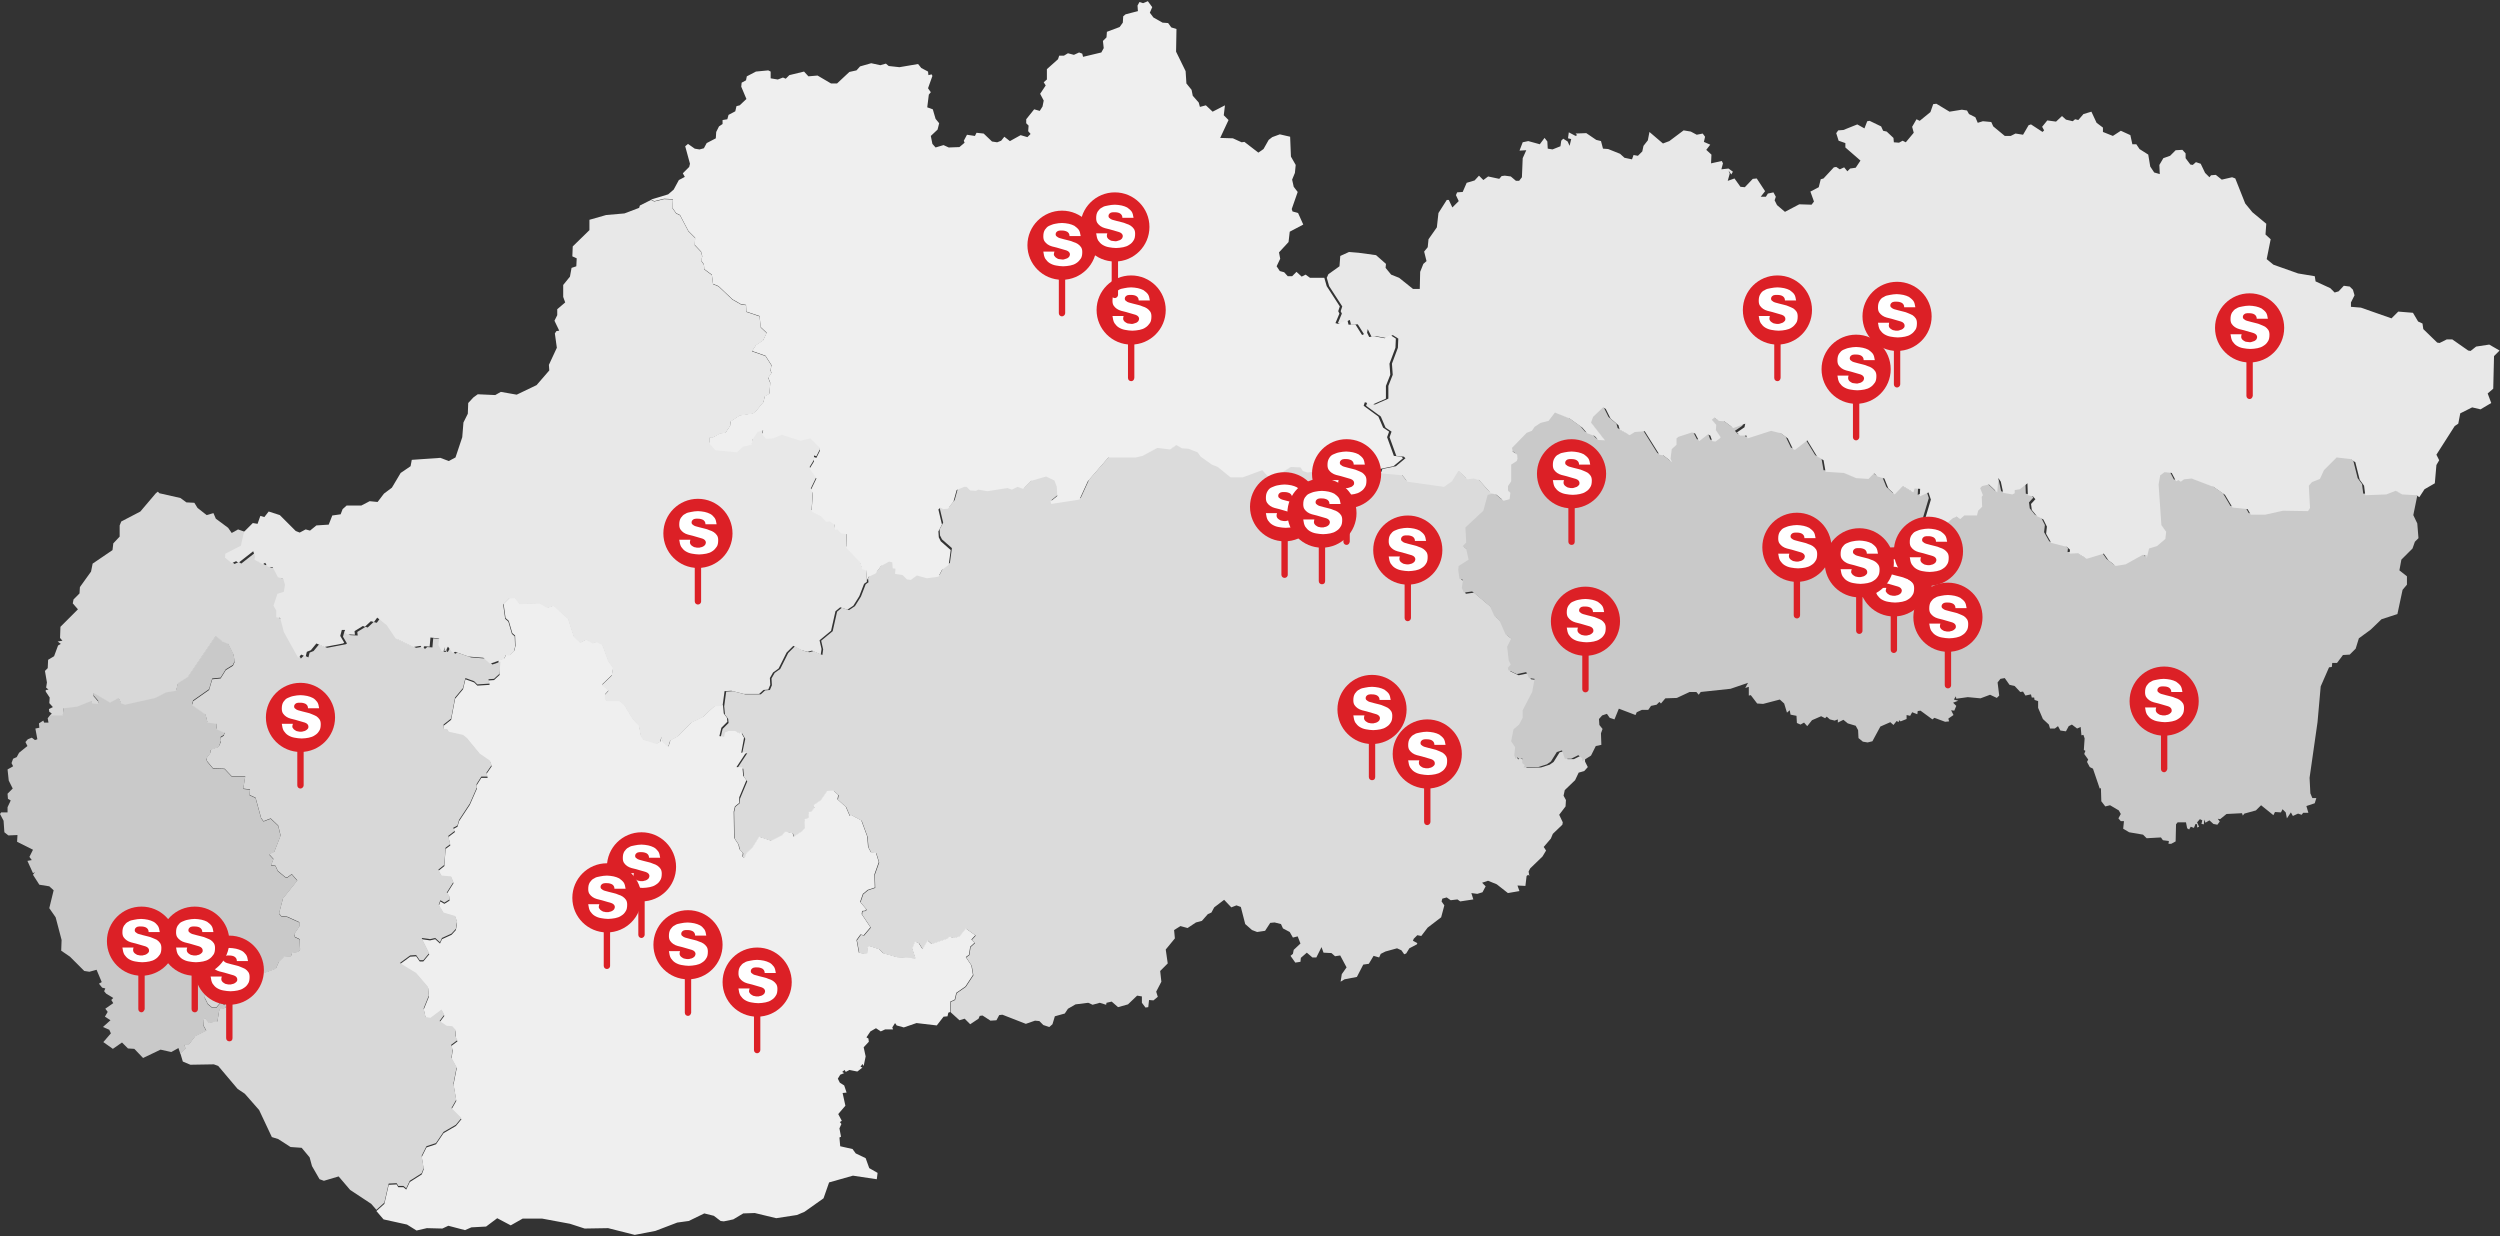 <?xml version="1.0" encoding="utf-8"?>
<!-- Generator: Adobe Illustrator 25.3.1, SVG Export Plug-In . SVG Version: 6.00 Build 0)  -->
<svg version="1.1" id="Layer_1" xmlns="http://www.w3.org/2000/svg" xmlns:xlink="http://www.w3.org/1999/xlink" x="0px" y="0px"
	 viewBox="0 0 629 311" style="enable-background:new 0 0 629 311;" xml:space="preserve">
<rect x="0" y="0" width="629" height="311" fill="#333333" stroke="none"/>
<style type="text/css">
	.st0{fill:#DBDBDB;}
	.st1{fill:#C9C9C9;}
	.st2{fill:#EFEFEF;}
	.st3{fill:#E8E8E8;}
	.st4{fill:#D8D8D8;}
	.st5{fill:#DC2026;}
	.st6{fill:#FFFFFF;}
</style>
<path class="st0" d="M218.4,145.5l0.5-0.9l1.7-0.8l1.4-1.9l2-1.1l0.8,0.2l0.1,1.5l0.7,0.1l-0.1,1.3l1.9,0.3l1.1,1.1l1,0.1l1.5-1.1
	l2.5,0.7l2.9-0.4l0.9-1.7l1.7-1.3l0.5-3.7l-2.5-2.2l-0.5-1l-0.1-1.5l0.9-1.7l-0.9-3.8l0.5-0.5l0.7,0.4l1.2-0.1l1.4-1.7l0.8-2.9
	l1.9-0.8l0.6,0l0.9,0.9l1.4,0.1l0.7-0.3l2.2,0.4l5.1-0.8l1.1,0.4l1.4-0.7l1.4,0.5l2-2l3.8-1.1l2.1,1l0.6,1.6l0.1,2.3l-1.7,1.4
	l0.2,0.6l7.1-1.1l2.1-4.6l5.2-6h6.9l1.7-0.4l3.7-2l3.2,0.4l1.6-1.1l1.4,0.8l1.6,0.1l2.3,0.9l0.8,1.1l2.8,2l1.5,0.6l3.2,2.6h3.1
	l4.9-1.8l1.6,1.8l1.9-1.1l1.3,0l2.4-1.5l2.4,0.1l0.6,0.9l1.2,0.4l4.9-0.7l8.3,0.4l2.6-1.5l2,2l5.4,0.5l1.3,1.6l9.2,1.3l2-1.4
	l1.6-2.6l2.3,2.1l1.6-0.2l1.3,0.4l2.9,3.2l1.5,0.5l-1.4,0.7l-1.1,4l-4.5,4.2l0.2,3.8l-0.9,0.9l0.9,0.7l0.6,2.7l-2.5,1.6l-0.1,1
	l0.3,2.2l0.9,0.3l-0.3,2l0.5,1.2l2.1-0.3l4.5,3.8l1.1,2.4l1.3,1.2l1.5,3.4l1.4,1.1l-1,2l0.4,3.5l0.5,1l-0.6,0.6l0,0.8l2.1,1l2.4-0.5
	l0.7,1.5l1.4,0.2l-0.6,3.3l-2.4,4.6l0,1.9l-0.9,1.7l-1.4,1.2l-0.6,3l1,1.5l-0.2,2l0.5,0.8l0.3-0.5l0.8,0.5l0.6-0.2l0,1.2l0.6,0.5
	l-0.3,0.6l3.7-0.1l2.2-0.7l1-0.7l1.5-2.4l1.3-0.4l0.7,2.1l1.6,0l1.8-0.9l1,0.8l0,0.7l0.7,1.4l-0.9,1l-1.4,0.4l-0.9,1.9l-2.6,2.5
	l-0.3,1.4l0.6,1.1l-0.1,1.6l-1.6,2.1l0.9,1.9l-0.1,0.6l-2.4,2.3l-0.5,1.2l-1.8,2.1l0.6,0.9l-0.9,1.5l-3.1,3l-0.4,0.8l0.2,1.1
	l-0.3-0.3l-0.4,0.3l-0.3,2.5l-2-0.1l0.5,1.4l-2.9,0.5l-2.8-2.2l-2.2-0.9l-1.5,0.5l0.9,0.9l-0.8,1.5l-1.3,0.4l-1.5-0.2l0.5,1.6
	l-3.3,0.5l-0.7-0.5l-1.7,0.2l-1-0.7l-1.1,0.3l-0.2,0.7l0.7,1l-0.8,3l-3.4,2.6l-1.6,2.1l-1-0.2l-0.9,0.9l-0.2,0.5l1.1,0.6l-0.1,0.3
	l-1.9,1l-0.8,1.3l-0.5,0.2l-0.7-1l-1.1-0.5l-2.9,0.8l-1.2,0.6l-0.4,0.9l-1.4-0.4l-1.2,2l-1.4,0.2l-1.6,3.1l-3.1,0.6l-1,0.6l0.3-1.9
	l1.2-1.7l-1.6-3l-1.3,0.2l-0.9-0.8l-2-0.1l-0.5-1.4l-1.3,2.6h-1l-1.4-1.2l-1.5,1.3l-0.1,1l-1.3,0.2l-1.2-1.7l0.6-0.5l0.2-1l1.7-1.6
	l-0.7-1.8l-1.2,0.3l-0.8-1.4l-1.7-0.9l-0.5-1.1l-1.6-0.4l-1.1,0.1l-1.3,2l-2,0.3l-1.3-0.5l-1.7-1.5l-1.1-4.3l-1.1-0.4l-1.3,0.5
	l-1.8-1.9l-2.5,1.9l-0.7,1.3l-0.9,0.4l-1.5,1.7l-1.5,0.4l-2.1,1.4L297,233l-1.6,1l0.2,2.1l-2.3,2.8l0.5,3.5l-1.9,1.9l0.3,2.7
	l-1.3,2.5l0.4,1.3l-1.1,0.9l-1.1-0.1l-0.2,1.8l-0.7,0.1l-0.9-1.2l0-1.6l-1.2-0.2l-2.3,2.2l-2.5,0.7l-1.6-1.4l-1.3,0.3l-0.1,0.5
	l-1.6-0.5l-1.8,0.5l-1.1-0.5l-3.2,0.4l-1.9,1.1l-0.8,1.2l-2.5,0.7l-0.6,2l-0.8,0.7l-1.5-0.5l-1-1l-1.1-0.1l-2.3,0.8l-5.9-2.3
	l-0.8,0.1l-0.7,1.3l-1.5,0.1l-2-1.3l-0.7,0.1l-0.3,0.7l-2.1,1.4l-1.4-1.4l-1.3,0.4l-2.2-2l0-2.6l1.1-0.5l0.4-1.7l2.3-1.6l1.9-2.9
	l-0.4-2.4l-1.4-2.1l0.8-0.6l0.3-2l1.1-1l-0.8-0.8l1-1.1l-2.4-1.7l-1.6,2l-1.4,0.4l-1.2-0.4l-0.3,0.5l-4.1,1.4l-1-0.9l-1.3,2.2
	l-1-1.6l-0.9-0.3l-0.7,1.8l0.8,2.4l-4.6-0.3l-3.5-1l-1-1l-2.4-0.8l-0.6,0.4l0.1,1.3l-0.4,0.3l-1.8-0.3l-0.6-3.2l1-1.4l0.8,0.2l1.7-2
	l-2.2-3.3l0.1-0.8l0.9-0.1l0.1-0.4l-1.5-1.8l0.7-2l1.2-1l1.8-0.6l-0.1-3.3l1.1-3.1l-0.7-2.3l-1.3-0.2l-0.7-1.3l-0.2-2.6l-1.5-4.1
	l-2.4-1.3l-0.5,0.2l-1-2.3l-2.1-1.9l0.2-1.1l-1.2-1.1l-1.6,0.1l-1.6,2.3l-1.9,1.3l0.3,0.6l-0.8,1l-0.7,0.1l0.1,1.4l-1.1,0.4l0.1,2.2
	l-0.7,0.8l-2.1,1.4l-0.3-0.9l-1.9-0.4l-0.7,0.9l-2.8,1.4l-3-1l-1.7,2.7l-1.5,1.4l-0.5,1.3l-0.5-0.4l0.1-0.9l-0.9-1l-0.2-1.1
	l-1.1-1.7l-0.1-6.6l0.3-1.3l1.1-0.9l0.1-1.2l1.8-4.3l-0.8-1.1l-0.2-2.1l-1.5-0.1l2.5-3.8l-1.3,0.2l0.8-3.8l-0.8-1.4l-0.3,0.3
	l-1.2-0.6l-1.6,0l-0.9,0.4l-0.2,1.1l-1.2-0.2l0.5-2.1l1.5-1.5l-0.1-1l-0.8-1.1l-0.2-2.1l0.5-3.7l1.7-0.1l3.1,0.8l3.9,0l1.1-1
	l1.2-0.1l0.5-1.2l-0.1-1.7l0.8-1.4l1.4-1l2-4l1.7-1.7l2.1,1.1l1.5,0.4l1.1-0.3l2.2,1l0.2-1.4l-0.5-2.2l2.9-2.4l1.1-4.9l1.2-1
	l1.8,0.6l1.5-1l1.5-2.4l1.2-3.1l0.7-0.5L218.4,145.5z"/>
<path class="st1" d="M12.7,179.8l3.1,0l0.2-1.8l3.4-0.4l3.5-1.4l0.3,0.6l1.5,0.1v-0.6l-1.2-1.4l0.1-0.7l4.1,2.4l2.1-1.2l0.7,1.4
	l1,0.3l7.6-1.7l2.7-1.4l2.5-0.4l0.5-1.9l2.5-1.6l7-10.3l1.6,1.4l1.5,0.6l1.4,2.8l0.2,1.8l-0.4,0.9l-1.8,1.1l-1.3,2.1l-2.1,0.2
	l-0.8,2.7l-4,2.8l-0.3,1l3.4,2.4l0.5,2l2.2,0.3l0.1,1.4l2,0.9l-0.2,0.7l-0.8,0.5l0.1,1L55,188l-2,0.7l0,0.7l-1.1,1.5l0.2,0.7
	l1.5,1.8l2.9,0.1l1.8,1.9l3.4,0l-0.5,3.1l1.7,0.2l-0.1,1.4l1.5,0.7l1.4,5.1l0.6,0.8l1.8-0.7l1.9,1.8l0.6,2.5l-1.6,4.1l-1.3,0.6
	l1.1,1.2l-0.6,1.6l1.1,0.1l0.6,1.3l1.8,1.5l0.5,0.2l1.2-0.9l1.4,1.6l-3.6,4.5l-1,3.8l0.6,0.7l1.4,0.1l3.1,1.4v1.1l-1.3,1.9l0.2,0.7
	l1.2,0.6l0.1,2.6l-0.4,0.6l-1.6,0.2l-0.3,0.9l-1.8,0.1l-1.2,1.2l-0.8,1.8l-3,1.1l-2-1.3l-1.7-0.1l0.1-2.4l-2-0.7l-1.3,1.2l0.5,1.8
	l1.1,0.6l-1.1,2l-1.2-0.3l-3,2.3l-0.7-0.2l-1.7,1l-1.3-0.8l-0.6,0.1l-0.2,0.8l0.5,0.6l-0.3,1.6l0.8,1.6l1.1,0.9h1l1.1-1.3l1.1,0.6
	l0.1,0.8l-1.5,0.3l-0.5,3.1l-2.1,0.3l-1-1.1l-0.5,0.2l0.1,1.6l0.7,1.3l-2.8,1.4l-1.6,2.1l-1,0l0.1,1.1l-1.2,1.2l-0.5-1.5l-1.8,1
	l-2.7-0.6l-4.4,2.1l-2.2-2.3l-1.6-0.1l-1.5-1.5l-2.3,1.6l-2.4-1.7l1.9-2.2l-0.4-0.9l-1.6-0.7l1.9-1.7l-1.4-0.9l0.7-1.2l-0.6-0.8
	l2-1.4l-0.5-0.8l0.5-0.5l-1.8-1.1l-0.5-0.6l0.3-0.7l-0.8-0.2l-0.8-1l0.7-0.4l-1.3-3.1l-1.8,0.5l-1.3-0.2l-3.6-3.6l-2.2-1.5l0.1-2.7
	l-1.5-5.7l-1.6-2.3l1.1-4.5l-1.1-1l-2.5-0.4l-1.6-2.5l0.5-0.7l-0.5,0.3l-1.4-3.1l1.1-0.2l-0.6-0.8l0.9-1.8l-4-2l0.1-1.7l-2.3,0.1
	l-1-0.8l-0.2-2.9l-0.9-1.7l0.3-0.4l1.6,0l0-1.3l0.8-1.7l-0.7-0.4l-0.1-1.3l1.3-1.3l-1-2l-0.3-2.8l1.4-0.8l-0.4-0.8l0.4-1.1l0.9-0.4
	l0.6-1.1l2.1-1.7l-0.5-1L7,186l1-0.4l0.8,0.6l0.6-0.2l-0.5-2.7l1-0.2L9.8,182l1.1-0.7l0.2,0.5l1.1,0l-0.2-1.1L12.7,179.8z"/>
<path class="st1" d="M376,124.1l1.8,1.5l1.5-0.4l0.2-1.6l-0.6-0.6l0-1.1l0.8-1.2l0-4.2l1.4-0.9l0.2-0.6l-0.1-1l-1.1-0.8l-0.2-0.9
	l3.7-3.8l1.3-0.5l0.7-1l1.5-1l2-0.5l1.6-2.1l3.7,1.5l3.2,2.3l1.2,1.4l1.9,0.7l0.9,1l1.7,0.1l-3.5-4.5l0.5-1.4l2.5-2.4l0.7,0.4
	l1.2,2.4l2,1.7l0.3,1.1l2.5,1.4l1.3-0.8l2.5-0.2l3.7,5.9l1,0.2l2.2,1.7l-0.4-0.9l0.3-2.4l1.2-1.1l0-1.6l0.5-0.4l3.4-1.1l0.8,0.3
	l1,1.9l2.2-1.7l0.6,0.3l0.5,1.4l0.8,0.1l1.1-0.8l0.2-0.3l-1.2-1.8l0.1-1.3l-1.1-1.3l0.6-0.5l1.2,0.8l1.3,0.1l2.3,1.7l3-1.1l-0.2,0.9
	l-1.9,1.3l0.8,0.8l1.6,0l0.3,0.7l5.9-1.9l2.4,0.6l1.8,1.3l1.3,2.7l0.5,0.2l3.1-2.4l2.5,4.1l1.6,0.9l0.5,2.9l4.6,0.3l3.1,1.3l3.1,0.2
	l1.4-1.4l0.9,0.8l1.7,0.5l1,2.5l1.6,1.5l2-2.1l2.7,1.6l0.3-1l1.4,0.1l-0.1,1.9l2.2-1l0.6,1.8l-1.7,5.7l1.3,1.6l2.5,1.5l2-0.9
	l-0.1-1.9l1.5-1.3l0.9-0.4l1,0.6l1-0.9l3.2,0l0.3-1.2l1-1l-0.1-2.5l0.3-0.4l-0.7-1.8l0.5-0.5l1.7-0.4l2.1,2l0.3-3.6l0.6,0.9l0.6,2.8
	l2.3,0.4l0.6-0.3v-0.8l1.3-0.2l1.9-1.5l0.1,3l1.3,0.3l0.6,0.7l-1.1,1.2l0.2,1.5l1.3,1.6l1.6,0.8l0.9,1.8l-0.2,1.8l1.3,2.3l3.9,1
	l0.8,0.7l-0.1,1l2-0.1l2.3,1.4l4.3-1.3l1.2,1.7l1.8,1.4l2.5-0.4l4.3-2.4l1,0.1l0,0.8l0.6-2.5l2-0.6l2.1-1.8l0.2-1.8l-1.2-1.7
	l-0.7-10.2l0.4-2.3l1.1-0.8l1.8,0.2l1.1,2.1l0.6-0.3l0.6,0.4l0.8-0.6l1.9-0.2l5.5,2.1l2.9,2l1.9,3.2l3.8,0.4l0.8,1.4l3.6,0l4.5-1
	l6.3,0.1l0.5-0.8l-0.3-5.6l0.8-0.9l2-0.8l1-2.2l3.2-3.2l3.5,0.4l1.2,0.8l1.1,4.4l1.1,1.5l0.3,2.4l5.3-0.2l2.3-0.9l1.7,0.9l3.6,0.2
	l0.7,0.5l-1,4.9l1,2.1l0.3,3.7l-0.9,0.9l-0.6,1.7l-2.8,2.8l-0.5,2.7l1.9,1.5l0,2.1l-1.1,1.3l-1.3,6.1l-4,1.3l-2.7,2.6l-3,2.2
	l-0.8,2.6l-1.5,1.5l-1.7,0.1l-1.5,2h-1.2l-0.1,1l-0.7,0.1l-2.1,4.8l-0.8,9l-2,14l0.2,3.9l0.5,1.2l1,0l-0.4,1.3l-2.1,0.7l0.5,1.7
	h-1.3l-0.4,0.5l-0.9-0.3l-1.3,0.6l-0.5-0.9l-1,1.5l-0.3-1.5l-0.8-0.8l-0.4,0.8l-1.5-0.1l-0.4,0.8l-3.1-2.5l-1.3,1.3l-2.9,0.8
	l-0.4,0.5l-0.2-0.6l-3.9,0.2l-1.6,1.3l-0.6-0.1l0.5,0.7l-0.6,0.8l-1-0.2l-1-0.9l-1,0.6l-0.3-0.8l-0.1,1.2l-0.6-0.1l0.2-0.9l-0.6-0.3
	l-0.7,0.8l0.5,1.1l-0.5,0.2l0-0.8l-0.4-0.1l-0.4,1l-0.8-0.3l-0.4,0.7l-0.5-0.3l-0.3-1.5l-2.1,0l-0.4,0.5l-0.1,4.3l-1.1,0.6l-0.7,0
	l0.1-0.7l-1.5-0.2l-0.5-0.7l-3.6,0.2l-0.9-0.9l-3.5-0.6l-1.5-0.9l0.2-1.9l-0.8,0l-0.6-0.7l0.6-1.1l-0.5-0.9l-2.2-1.3l-1.2,0.3
	l-1-1.3l-0.1-3.3l-0.3,0.1l-1.7-5l-0.8-0.4l-0.7-1.3l0.3-0.6l-1-1.4l0.3-0.8l-0.4-0.2l0.2-2.9l-0.3-0.9l-0.5,0.1l-0.2-2.1l-0.9,0.4
	l-1.3-1l-0.8,0.4l-0.7,1.3l-1.4-0.2l-0.6-1.1l-0.8,0.6l-1.2,0l-0.3-1l-1.5-1.4l-1.2-2.8l0-1.7l-0.9-0.3l-0.1-0.6h-0.6l-0.2-0.8
	l-1.4,0.3l-0.6-1l-0.7,0.1l-1.4-1.5l-1.3-0.3l-1.2-1.7l-1.1,0.2l-0.7,0.9L503,175l-0.6,0.6l-1.7-0.8l-2.4,0.9l-3.2-0.3l-2.9,0.4
	l-0.1-0.6l-0.5,0.8l1.1,0.3l-1.3,0.5l0.8,0.8l-0.5,1.2l-0.8-0.1l0.6,1.2l-1.3,0.9l0.2,0.7l-1,0.1l-2.7-1l-0.5,0.4l-3-2.2l-0.7,0.1
	l-0.1,0.8l-1.3-0.5l-0.5,0.9l-0.9-0.2l0,1l-1.5,0.6l-0.4-0.3l-0.1,0.5l-0.5-0.3l-0.8,1l-0.8-0.7l-2.5,1.1l-2,3.7l-1.2,0.3l-1.2-0.2
	l-1.1-0.9l-0.1-2l-0.6-1.1l-2-0.6l-1.1-0.9l-1.4,0.7l0-0.8l-0.8,0.3l-1.2-0.3l-0.8-0.7l-0.4,0.4l-1-0.5l-2.3,1l-1.2,1.5l-0.8-0.9
	l-0.9,0.5l-0.9-0.4l-0.1-1.8l-1.5-0.3l-0.2-1.1l-0.7,0.6l-0.7-2.3l-1.1-1l-4.2,1.1l-1.5-0.1l-1.6-2.1l-0.5,0.1v-2.2l-0.9,0.3
	l0.7-1.3l-4.4,1.5l-7.5,0.8l-0.5,0.7l-0.6-0.7l-1.7,0l-3.2,1.5l-2.9,0.1l-1.1,1.3l-0.4-0.4l-0.7,0.7l-1.4,0.3l-0.7,1l-1.6,0
	l-1.3,0.6l-0.3,0.7l-4.2-1.6l-1.1,2.7l-1.2-0.4l-0.7-1l-1.2,0.4l-0.8,0.9l0.1,1.5l0.8,1l-0.4,1.1l0.1,2.9l-1.4,0.3l-1.2,2.4
	l-2.2,1.4l0-0.7l-1-0.8l-1.8,0.9l-1.6,0l-0.7-2.1l-1.3,0.4l-1.5,2.4l-1,0.7l-2.2,0.7l-3.7,0.1l0.3-0.6l-0.6-0.5l0-1.2l-0.6,0.2
	l-0.8-0.5l-0.3,0.5L381,190l0.2-2l-1-1.5l0.6-3l1.4-1.2l0.9-1.7l0-1.9l2.4-4.6l0.6-3.3l-1.4-0.2l-0.7-1.5l-2.4,0.5l-2.1-1l-0.1-0.6
	l0.7-0.8l-0.5-1l-0.4-3.5l1-2l-1.4-1.1l-1.5-3.4l-1.3-1.2l-1.1-2.4l-4.5-3.8l-2.1,0.3l-0.5-1.2l0.3-2l-0.9-0.3l-0.3-2.2l0.1-1
	l2.5-1.6l-0.6-2.7l-0.9-0.7l0.9-0.9l-0.2-3.8l4.5-4.2l1.1-4L376,124.1z"/>
<path class="st2" d="M125.4,166.1l1.5-0.5l0.5-1l0.8,0.2l1.2-1.1l0.3-1.2l-0.1-2.6l-0.7-0.6l-0.9-3.1l-0.8-0.7l-0.5-3.6l1.5-1.5
	l1.4-0.1l1.2,1.5l5.1-0.1l2,1.1l1.5-0.5l3.6,3.3l1.4,4.4l1.7,1.6l1.5-0.8l1.6,0.9l1.1-0.3l1.3,0.7l1.5,4.1l1.2,1.7l-0.3,1.9
	l-2.5,2.4l1.7,1.4l-0.9,1l0,1.1l0.4,0.5l3.2,0l1.2,1l2.1,3.5l1.6,1.7l0.5,2.7l0.7,0.9l3.3,1l0.9-0.5l0.3-1.3l0.3,1.3l1.4,1.3
	l0.5-1.6l2-1.1l3.3-3.4l2.9-1.4l3-2.8l2-0.1l0.2,2.1l0.8,1.1l0.1,1l-1.5,1.5l-0.5,2.1l1.2,0.2l0.2-1.1l0.9-0.4l1.6,0l1.2,0.6
	l0.3-0.3l0.8,1.4l-0.7,3.8l1.3-0.2l-2.5,3.8l1.5,0.1l0.2,2.1l0.8,1.1l-1.8,4.3L186,202l-1.1,0.9l-0.3,1.3l0.1,6.6l1.1,1.7l0.2,1.1
	l0.9,1l-0.1,0.9l0.5,0.4l0.5-1.3l1.5-1.4l1.7-2.7l3,1l2.8-1.4l0.7-0.9l1.9,0.4l0.3,0.9l2.1-1.4l0.7-0.8l-0.1-2.2l1.1-0.4l-0.1-1.4
	l0.7-0.1l0.8-1l-0.3-0.6l1.9-1.3l1.6-2.3l1.6-0.1l1.2,1.1l-0.2,1.1l2.1,1.9l1,2.3l0.5-0.2l2.4,1.3l1.5,4.1l0.2,2.6l0.7,1.3l1.3,0.2
	l0.7,2.3l-1.1,3.1l0.1,3.3l-1.8,0.6l-1.2,1l-0.7,2l1.5,1.8l-0.1,0.4l-0.9,0.1l-0.1,0.8l2.2,3.3l-1.7,2l-0.8-0.2l-1,1.4l0.6,3.2
	l1.8,0.3l0.4-0.3l-0.1-1.3l0.6-0.4l2.4,0.8l1,1l3.5,1l4.6,0.3l-0.8-2.4l0.7-1.8l0.9,0.3l1,1.6l1.3-2.2l1,0.9l4.1-1.4l0.3-0.5
	l1.2,0.4l1.4-0.4l1.6-2l2.4,1.7l-1,1.1l0.8,0.8l-1.1,1l-0.3,2l-0.8,0.6l1.4,2.1l0.4,2.4l-1.9,2.9l-2.3,1.6l-0.4,1.7l-1.1,0.5l0,2.6
	l-0.5,0.2l-0.2,0.9l-1,0.1l-1.7,2.2l-5.1-0.6l-3.2,1.1l-1.8-0.5l-0.4-0.6l-0.7,1.1l0.2,0.5l-2,0l-1.1,0.5l-1.2-0.8l-1.4,0.8l-1,1.5
	l0.5,0.3l0.1,0.8l-1.3,1.4l0.5,2.3l-0.5,2.4l-0.3-0.5l-0.5,0.7l0.5,0.2l-1.3,1l-2-0.4l-0.9,0.5l-0.3-0.5l-0.6,0.5l0.5,0.3l-1,0.4
	l-0.6,1l0.5,1l1.1,0.7l0.6,1.8l-1,0.1l0.7,3.2l-1.8,2.1l0.9,1.7l-0.5,0.3l0.4,0.5l-0.5,1.1l0.4,2.1l-0.4,0.2l0.2,2.2l3.1,0.7
	l0.8,1.1l2.5,1.2l0.9,2.5l2.1,1.2l-0.2,1.6l-6-0.9l-6,1.7l-1.4,4l-4.8,3.4l-1.9,0.8l-5.2,0.8l-5.4-1.3l-2.9,0.1l-2.5,1.5l-2.4,0.5
	l-0.8-0.1l-1.7-1.3l-2.4-0.6l-3.9,1.9l-2.9,0.4l-5.5,2.1l-5.2,1L153,309l-5.9,0.1l-3.7-1.2l-7-1.3l-4.9,0l-3,1.7l-3.4-1.8l-2.8,2.1
	l-3.7,0.2l-1.6,0.7l-4.2-1.1l-1.5,0.7l-3.9-0.1l-2.6,0.6l-2.4-1.5l-5.9-1.3l-1.8-2.1l2-1.8l1.1-4.8l2-0.1l0.4,0.7l1.3,0l0.7,0.6
	l0.9-1.9l3-1.9l0.5-1.3l-0.5-3.1l1.2-2.4l2.4-0.8l1.9-2.8l3.1-1.8l1.4-1.7l-2.5-2.5l1.2-2.1l-0.7-4.1l0.8-4.1l-1.3-2.4l0.3-2.2
	l-0.4-1l1.6-1.2l-0.5-1l0.1-1.5l-0.9-1l-1.4-0.1l-1.8-1.2l1.2-1.6l-0.7-1.3l-2.8,2.1l-1.2-0.2l-0.5-2.2l1.3-3.2l-0.2-2.2l-3-3.5
	l-4.1-2.5l2.6-1.9l1.5-0.1l0.9,1.3l0.9,0l1.5-1.8l-1.9-3.8l2.1,0.3l1.3-0.3l1.2,1.1l0.5-1.1l2.4-1.1l1.1-1.2l0.3-1.8l-0.4-1.4
	l-3-0.9l-1.2-2l0.4-1.1l1,0.6l1.3-0.8l-0.1-1.1l-0.6-0.6l1.7-2.7l-0.6-1.4l-2.4-0.2l-0.8-1.5l1.5-1.2l0.3-4.3l1.2-0.9l-0.5-2.1
	l1.7-1.3l-0.5-0.7l1.1-0.6l0.4-1.4l2.7-4.1l1.8-4.1l-0.1-0.8l1.2-1.9l1.6,0l-0.3-1l1.3-1.9l-0.4-1.1l-2.6-1.8l-3.2-3.9l-1-0.8
	l-3.6-0.8l-0.4-0.7l-0.8,0l-0.1-1.1l1.9-1.5l1-5.3l2-2.4l0.6-2.5l2.2,0.8l0.8,0.8l3.1-0.2l-0.3-1.1l1.4-0.1l1.4-1.3L125.4,166.1z"/>
<path class="st3" d="M490.5,28.1l3.1-0.5l1.3,0.2l0.5,0.9l1.6,0.8l0.6,1.4l1.3-0.4l2.1,0.2l0.5,1.1l2.9,2.4l1.5,0l1.2-0.6l1.9,0.3
	l1.4-2.4l0.6-0.2l2.9,1.9l0.4-0.4l-0.5-0.9l1.3-1.6l2.2,0.3l1.5-1.4l1,0.9l1.7,0.4l0.6-0.5l0.8,0.2l1.3-1.5l2-0.6l1.3,2.8l1.6,1.2
	l0,1.1l2.5,1l2-1.3l2.4,1.1l0.5,2.3l1,0l0.8,1.2l2.2,1.4l0.5,3l1,1.5l1.4,0.4l-0.1-2.3l1-1.7l1.7-0.6l1.4-1.4l1.7-0.1l0.8,0.9l0,1.2
	l1.2,1.6l0.6,0.1l0.8-0.7l1.2,0.4l1.1,2.3l1.1,1.1l0.4-0.5l1.2-0.1l1.5,1.2l2.6-0.6l0.8,0.3l2.5,6.3l1.8,2.2l3.5,2.9L570,59l1.3,1.2
	l-1,5l1.7,1.4l6.2,2.2l4.2,0.7l0.2,1.3l3.7,1.7l1.1,1.1l1-0.3l1.3-1.4l1.5,0.2l0.8,0.8l0.4,1.4l-0.9,1.8l0,1.1l2.5,0.2l7.7,2.7
	l1.7-1.7l3.7,0.3l1.3,2.2l1.1,0.5l0.2,1.4l3.5,3.4l0.6,0.1l1.8-0.9l1.4,0l4,2.8l0.6,0.1l1.4-1.1l3.3-0.5l2.6,1.5l-1.4,1.4l-0.2,8.2
	l-1.4,1.2l0.9,2.4l-2.7,1.6l-2.1-0.5L619,104l-0.5,2.6l-0.9,0.6l-4.6,7.2l0.7,1.4l-0.7,1.2l-0.4,4.6l-2.6,1.5l-1.3,2l-0.7-0.5
	l-3.6-0.2l-1.7-0.9l-2.3,0.9l-5.3,0.2l-0.3-2.4l-1.1-1.5l-1.1-4.4l-1.2-0.8l-3.5-0.4l-3.2,3.2l-1,2.2l-2,0.8l-0.8,0.9l0.3,5.6
	l-0.5,0.8l-6.3-0.1l-4.5,1l-3.6,0l-0.8-1.4l-3.8-0.4l-1.9-3.2l-2.9-2l-5.5-2.1l-1.9,0.2l-0.8,0.6l-0.6-0.4l-0.6,0.3l-1.1-2.1
	l-1.8-0.2l-1.1,0.8l-0.4,2.3l0.7,10.2l1.2,1.7l-0.2,1.8l-2.1,1.8l-2,0.6l-0.6,2.5l0-0.8l-1-0.1l-4.3,2.4l-2.5,0.4l-1.8-1.4l-1.2-1.7
	l-4.3,1.3l-2.3-1.4l-2,0.1l0.1-1l-0.8-0.7l-3.9-1l-1.3-2.3l0.2-1.8l-0.9-1.8l-1.6-0.8l-1.3-1.6l-0.2-1.5l1.1-1.2l-0.6-0.7l-1.3-0.3
	l-0.1-3l-1.9,1.5l-1.3,0.2v0.8l-0.6,0.3l-2.3-0.4l-0.6-2.8l-0.6-0.9l-0.3,3.6l-2.1-2l-1.7,0.4l-0.5,0.5l0.7,1.8l-0.3,0.4l0.1,2.5
	l-1,1l-0.3,1.2l-3.2,0l-1,0.9l-1-0.6l-0.9,0.4l-1.5,1.3l0.1,1.9l-2,0.9l-2.5-1.5l-1.3-1.6l1.7-5.7l-0.6-1.8l-2.2,1l0.1-1.9l-1.4-0.1
	l-0.3,1l-2.7-1.6l-2,2.1l-1.6-1.5l-1-2.5l-1.7-0.5l-0.9-0.8l-1.4,1.4l-3.1-0.2l-3.1-1.3l-4.6-0.3l-0.5-2.9l-1.6-0.9l-2.5-4.1
	l-3.1,2.4l-0.5-0.2l-1.3-2.7l-1.8-1.3l-2.4-0.6l-5.9,1.9l-0.3-0.7l-1.6,0l-0.8-0.8l1.9-1.3l0.2-0.9l-3,1.1l-2.3-1.7l-1.3-0.1
	l-1.2-0.8l-0.6,0.5l1.1,1.3l-0.1,1.3l1.2,1.8l-0.2,0.3l-1.1,0.8l-0.8-0.1l-0.5-1.4l-0.6-0.3l-2.2,1.7l-1-1.9l-0.8-0.3l-3.4,1.1
	l-0.5,0.4l0,1.6l-1.2,1.1l-0.3,2.4l0.4,0.9l-2.2-1.7l-1-0.2l-3.7-5.9l-2.5,0.2l-1.3,0.8l-2.5-1.4l-0.3-1.1l-2-1.7l-1.2-2.4l-0.7-0.4
	l-2.5,2.4l-0.5,1.4l3.5,4.5l-1.7-0.1l-0.9-1l-1.9-0.7l-1.2-1.4l-3.2-2.3l-3.7-1.5l-1.6,2.1l-2,0.5l-1.5,1l-0.7,1l-1.3,0.5l-3.7,3.8
	l0.2,0.9l1.1,0.8l0.1,1l-0.2,0.6l-1.4,0.9l0,4.2l-0.8,1.2l0,1.1l0.6,0.6l-0.2,1.6l-1.5,0.4l-1.8-1.5l-1.5-0.5l-2.9-3.2l-1.3-0.4
	l-1.6,0.2l-2.3-2.1l-1.6,2.6l-2,1.4l-9.2-1.3l-1.3-1.6l-5.4-0.5l0.4-1.1l3.4-0.7l2.4-2l-0.4-0.4l-1.9-0.2l-1.7-4.7l0.5-1.4l-1.5-1
	l-1.2-2.8l-3.7-2.7l0.3-0.9l1.9,0.6l3.4-1.5l0-3.2l1.1-2.8l-0.2-2.8l1.5-4l0.1-2.3l-1.4-0.9l-1.4,0.8l-2.7-0.5l-1.2,0.2l-1-2
	l-0.2,1.2l-0.6,0.3l-1.7-2.7l-1.7,0.1l-0.3-1.2l-2.3,1l-0.7-0.2l1-2.4l-0.3-0.6l0.4-1.2l-3.3-5.1l-0.6-2.1l0.4-0.9l2.8-2l0.2-2.6
	l2.2-1l2.4,0.2l4.4,0.6l2.5,2.2l-0.1,1l1.4,1.7l2,0.8l3.5,2.8l1.7,0l0.1-4.3l0.8-2l0.8-0.7l-0.6-2.4l0.9-1.1l0.2-2l2.1-3l0.4-3.6
	l2.1-3.3l0.5,0l0.9,1.9l1.6-1.6l-0.7-1.5l0.3-0.7l1.4-0.1l1-2.3l2-0.6l1.1-1.2l1.1,1.1l1.2-0.9l2.8,0.6l0.6-0.7l0.8-0.1l1.5,0.2
	l1.3,1.1h0.8l0.7-0.9l0.2-4.8l0.9-2l-1.7,0.1l0.8-2.1l1.4-0.3l2.9,0.8l1.2-1.6l0.7,0.9l0.1,1.8l1.2,0.2l2-0.8l0.2-1.4l0.5-0.5
	l1.1,0.7l0.5,1.1l0.4-1.7l-0.8-0.2l0.2-1.5l1.7,0.9l0.4-0.2l-0.4-0.4l2.7-0.1l2.5,1.7l1.2,0.3l0.5,1.9l1.3,0.1l3,1.2l1.1,1l1.9,0.4
	L411,39l1.1,0.2l1.1-1.1l0.3-1.4l1.1-1.4l0.4-2.1l3.4,2.9l1.6-0.6l3.6-2.7l1.8,0.3l1.5,0.8l1.5-0.3l0.6,0.8l-0.3,1.3l1.6,0.7l-1,1.3
	l1.3,1.2l-0.1,2.2l2.7-0.6l0.3,0.6l-0.4,1.5l1.8-0.2l1.1,0.8l-0.4,0.7l-0.7-1l0.3,0.8l-0.5,1.8l1.7-0.6l1.5,2.1l1.1,0.1l2-2.1l1-0.1
	l2.1,3.2l-1.1,1.4l1.3,0l0.5-0.8l1.4-0.3l0.6,1.1l-0.3,0.9l0.6,1.2l2,1.7l3.6-1.9l3.1,0.1l0.6-0.8l-0.9-2.5l2.1-1.1l0.5-2l0.7-0.2
	l2.6-2.8l0.6-0.1l0.9,0.6l1.1-0.5l0.8,1l0.7-0.7l1.4-0.2l1.2-1.8l-3.8-3.3l0-1.1l-1.7-0.6l-0.6-1.9l0.5-0.7l1.3-0.1l3.5-1.4l1.8,1
	l0.7-1.8l0.6-0.1l2.9,1.4l0.5,1.1l0.9,0.2l1.7,1.6l0.1,1.1l1.3,0.1l0.9-0.5l0.8,0.4l2-2.4l-0.4-1.5l1.1-1.9l0.8,0.4l2.7-2.2l0.7-2
	l0.8-0.1L490.5,28.1z"/>
<path class="st4" d="M40.1,124.1l5.3,1.2l1.5,1.1l2,0.1l0.8,1.3l2.3,1.8l1.7-0.5l0.6,1.4l3.1,2.3l0.9,1.3l1.6-0.9l2.2,0.8l-0.8,3.5
	l-3.9,2l-0.1,1l1.7,1.4l1.1-0.5l0.6,0.4l3.7-2.9l0.5,1.4l-0.2,0.7l2.1,1.2l0.6-0.4l0.7,1l1.2,0.1l1.3,2.5l1.4,0.5l0.4,1.5l-0.3,1.7
	l-1.6,0.5l-1,3l0.7,1.2l0,1.7l1,0.2l0.9,3.5l3.6,6.5l0.8-0.8l1.1,0.5l0.3-1.2l1-0.4l1.4-1.7l2,0.9l4.7-0.9l0.3-0.2l-1-1.7l0.4-1.5
	l0.8,0l0,0.7l0.6,0.4l1.9,0.1l-0.1-0.9l2.1-1.3l0.5,0.2l1.5-1.4l0.8,0.2l0.8-1.1l2.4,1.9l2.2,3.3l4.5,2.2l1.8-0.3l0.4,0.6l0.6-0.5
	l1.3,0.1l0.2-2.3l1.7,0.2l0.5,0.1l-0.2,1.6l0.7,1.5l0.5,0l0.3-1l-0.1,1l0.3,0l0.6-1.1l1.2,1.6l0.6-0.3l3.4,1.2l3.7,0.3l1.7,1.5
	l2-0.7l-0.2,3l-1.4,1.3l-1.4,0.1l0.3,1.1l-3.1,0.2l-0.8-0.8l-2.2-0.8l-0.6,2.5l-2,2.4l-1,5.3l-1.9,1.5l0.1,1.1l0.8,0l0.4,0.7
	l3.6,0.8l1,0.8l3.2,3.9l2.6,1.8l0.4,1.1l-1.3,1.9l0.3,1l-1.6,0l-1.2,1.9l0.1,0.8l-1.8,4.1l-2.7,4.1l-0.4,1.4l-1.1,0.6l0.5,0.7
	l-1.7,1.3l0.5,2.1l-1.2,0.9l-0.3,4.3l-1.5,1.2l0.8,1.5l2.4,0.2l0.6,1.4l-1.7,2.7l0.6,0.6l0.1,1.1l-1.3,0.8l-1-0.6l-0.4,1.1l1.2,2
	l3,0.9l0.4,1.4l-0.3,1.8l-1.1,1.2l-2.4,1.1l-0.5,1.1l-1.2-1.1l-1.3,0.3l-2.1-0.3l1.9,3.8l-1.5,1.8l-0.9,0l-0.9-1.3l-1.5,0.1
	l-2.6,1.9l4.1,2.5l3,3.5l0.2,2.2l-1.3,3.2l0.5,2.2l1.2,0.2l2.8-2.1l0.7,1.3l-1.2,1.6l1.8,1.2l1.4,0.1l0.9,1l-0.1,1.5l0.5,1l-1.6,1.2
	l0.4,1l-0.3,2.2l1.3,2.4l-0.8,4.1l0.7,4.1l-1.2,2.1l2.5,2.5l-1.4,1.7l-3.1,1.8l-1.9,2.8l-2.4,0.8l-1.2,2.4l0.5,3.1l-0.5,1.3l-3,1.9
	l-0.9,1.9l-0.7-0.6l-1.3,0l-0.4-0.7l-2,0.1l-1.1,4.8l-2,1.8l-1.3-1.5l-5.3-3.5l-2.9-3.4l-3.7,1.1l-1.1-0.4l-1.9-3.3l-0.6-2.2l-2-2.4
	l-2.8-0.2l-3.1-2l-1.6-0.5l-3.2-6.8l-3.6-4.1l-1.8-1.2l-4.9-5.8l-1.1-0.4l-5.9,0.1l-1.9-0.8l-0.6-2l1.2-1.2l-0.1-1.1l1,0l1.6-2.1
	l2.8-1.4l-0.7-1.3l-0.1-1.6l0.5-0.2l1,1.1l2.1-0.3l0.5-3.1l1.5-0.3l-0.1-0.8l-1.1-0.6l-1.1,1.3h-1l-1.1-0.9l-0.8-1.6l0.3-1.6
	l-0.5-0.6l0.2-0.8l0.6-0.1l1.3,0.8l1.7-1l0.7,0.2l3-2.3l1.2,0.3l1.1-2l-1.1-0.6l-0.5-1.8l1.3-1.2l2,0.7l-0.1,2.4l1.7,0.1l2,1.3
	l3-1.1l0.8-1.8l1.2-1.2l1.8-0.1l0.3-0.9l1.6-0.2l0.4-0.6l-0.1-2.6l-1.2-0.6l-0.2-0.7l1.3-1.9V232l-3.1-1.4l-1.4-0.1l-0.6-0.7l1-3.8
	l3.6-4.5l-1.4-1.6l-1.2,0.9l-0.5-0.2l-1.8-1.5l-0.6-1.3l-1.1-0.1l0.6-1.6l-1.1-1.2l1.3-0.6l1.6-4.1l-0.6-2.5l-1.9-1.8l-1.8,0.7
	l-0.6-0.8l-1.4-5.1l-1.5-0.7l0.1-1.4l-1.7-0.2l0.5-3.1l-3.4,0l-1.8-1.9l-2.9-0.1l-1.5-1.8l-0.2-0.7l1.1-1.5l0-0.7l2-0.7l0.6-1.3
	l-0.1-1l0.8-0.5l0.2-0.7l-2-0.9l-0.1-1.4l-2.2-0.3l-0.5-2l-3.4-2.4l0.3-1l4-2.8l0.8-2.7l2.1-0.2l1.3-2.1l1.8-1.1l0.4-0.9l-0.2-1.8
	l-1.4-2.8l-1.5-0.6l-1.6-1.4l-7,10.3l-2.5,1.6l-0.5,1.9l-2.5,0.4l-2.7,1.4l-7.6,1.7l-1-0.3l-0.7-1.4l-2.1,1.2l-4.1-2.4l-0.1,0.7
	l1.2,1.4v0.6l-1.5-0.1l-0.3-0.6l-3.5,1.4l-3.4,0.4l-0.2,1.8l-3.1,0l0.3-0.5l-0.6-0.4l-0.1-0.7l1-0.5l-0.9-1l0.1-1.4l-1-1.5l0-0.4
	l0.7-0.1l-0.6-0.5l0.2-1.3l-0.5-2.9l0.7-0.7l0.1-2.1l1.5-0.9l1-2.7l0.7-0.4l-0.8-0.6l1.2-0.2l-0.6-0.7l0.1-2.8l4.4-4.4l-1.3-1.5
	l0.2-1l1.5-1.5l0.1-1.6l2.8-3.9l0.4-2l5-3.4l0.2-1.7l1.6-1.7l0-2.8l0.4-1l4.8-2.5l3.9-4.6l0.5-0.4L40.1,124.1z"/>
<path class="st3" d="M163.8,50.3l0.8,0.4l2.5-0.6l2.2,0.1l-0.1,2.2l0.9,1.3l1,0.5l2.1,4l1.7,1.7l-0.1,1.8l1.6,1.7l0.3,1.2l-0.3,1
	l0.7,1l0.1,1.2l1.9,1.4l0.3,2.3l1.4,0.6l3.5,3.3l2.1,1.2l1.3,0.2l0.1,1.7l3.3,1.1l0.3,2.8l1.5,1.4l-0.9,1.9l-1.8,1.2l-1,1.5l3.4,1.2
	l1.6,2.5l-0.4,0.9l0.3,0.9l-0.8,1.2l0.5,1.3l-0.2,2.7l-1.2,0.7l-0.3,1.4l-2,2.4l-0.7,0.5l-3.3,0.5l-2.3,1.5l-0.1,1.1l-1.2,1.8
	l-1.3,0.1l-2,1.1l-0.6-0.1v1.2l1.4,1.6l5.4,0.5l1.5-1.4l2.2-0.5l0.3-1.4l1.2-1.8l1.4-0.5l-0.2,1.1l0.9,1.1l1.8-0.1l2.2-0.9l4.7,1.5
	l2.5-0.6l2.1,2.1l0.3,1l-0.9,1.8l-0.6-0.2l0,1.1l-1.1,1.8l1.7,2.5l-1.4,2.9l0.5,0.7l-0.3,4.7l2.4,1.2l1.2,1.4l1-0.1l1.1,0.8l0.2,1.3
	l0.6-0.1l0.9,1l1.4,0.2l-0.1,3.4l3.4,3.6l0.6,1.8l1,0.3l0.2,2.5l0,0.8l-0.7,0.5l-1.2,3.1l-1.5,2.4l-1.5,1l-1.8-0.6l-1.2,1l-1.1,4.9
	l-2.9,2.4l0.5,2.2l-0.2,1.4l-2.2-1l-1.1,0.3l-1.5-0.4l-2.1-1.1l-1.7,1.7l-2,4l-1.4,1l-0.8,1.4l0.1,1.7l-0.5,1.2l-1.2,0.1l-1.1,1
	l-3.9,0l-3.1-0.8l-1.7,0.1l-0.5,3.7l-2,0.1l-3,2.8l-2.9,1.4l-3.3,3.4l-2,1.1l-0.5,1.6l-1.4-1.3l-0.3-1.3l-0.3,1.3l-0.9,0.5l-3.3-1
	l-0.7-0.9l-0.5-2.7l-1.6-1.7l-2.1-3.5l-1.2-1l-3.2,0l-0.4-0.5l0-1.1l0.9-1l-1.7-1.4l2.5-2.4l0.3-1.9l-1.2-1.7l-1.5-4.1l-1.3-0.7
	l-1.1,0.3l-1.6-0.9l-1.5,0.8l-1.7-1.6l-1.4-4.4l-3.6-3.3l-1.5,0.5l-2-1.1l-5.1,0.1l-1.2-1.5l-1.4,0.1l-1.5,1.5l0.5,3.6l0.8,0.7
	l0.9,3.1l0.7,0.6l0.1,2.6l-0.3,1.2l-1.2,1.1l-0.8-0.2l-0.5,1l-1.5,0.5l-2,0.7l-1.7-1.5l-3.7-0.3l-3.4-1.2l-0.6,0.3l-1.2-1.6
	l-0.6,1.1l-0.3,0l0.1-1l-0.3,1l-0.5,0l-0.8-1.5l0.2-1.6l-0.5-0.1l-1.7-0.2l-0.2,2.3l-1.3-0.1l-0.6,0.5l-0.4-0.6l-1.8,0.3l-4.5-2.2
	l-2.2-3.3l-2.4-1.9l-0.8,1.1l-0.8-0.2l-1.5,1.4l-0.5-0.2l-2.1,1.3l0.1,0.9l-1.9-0.1l-0.6-0.4l0-0.7l-0.8,0l-0.4,1.5l1,1.7l-0.3,0.2
	l-4.7,0.9l-2-0.9l-1.4,1.7l-1,0.4l-0.3,1.2l-1.1-0.5l-0.8,0.8l-3.6-6.5l-0.9-3.5l-1-0.2l0-1.7l-0.7-1.2l1-3l1.6-0.5l0.3-1.7
	l-0.4-1.5l-1.4-0.5l-1.3-2.5l-1.2-0.1l-0.7-1l-0.6,0.4l-2.1-1.2l0.2-0.7l-0.5-1.4l-3.7,2.9l-0.6-0.4l-1.1,0.5l-1.7-1.4l0.1-1l3.9-2
	l0.8-3.5l2.2-2.2l1.2,0.2l0.7-2l1,0.3l1.1-1.4l2.8,0.9l4,4l1,0.4l1.5-0.8l1.1,0.3l1.6-1.3l3.1-0.2l0.9-2.3l2.1-0.3l0.5-1.3l1-0.9
	l3.7,0l2.1-1.1l2,0.2l1.6-2.1l2-1.5l2.2-3.7l2.5-1.7l0.3-1.6l7.2-0.5l2.1,0.8l1.7-0.9l1.7-5.1l0.3-3.7l1.1-2.2l0.1-2.7l1.3-1.4
	l1.1-0.8l4.4,0.2l1.4-0.8l4,0.7l5-2.4l3.2-3.7l-0.1-1.4l2-4.3l-0.5-3.6l0.4-0.6l0.7-0.1l-1.2-2.5l0.7-1.4v-1.5l2-1.7l-0.5-1.4v-3
	l1.7-2.1l0.4-2.2L145,67l0.1-2l-1.1-0.5l0.1-2.5l4.2-4.1l0-2.6l4.2-1.2l4.6-0.4l3.7-1.4l0.2-0.6L163.8,50.3z"/>
<path class="st2" d="M288.8,0.3l1.1,1.5l-0.6,1.4l0.9,1.2l2.3,1.3l1.4,0.1l0.8,1.1l1.3,0.4l-0.1,5.7l2.4,4.9l0.2,3.1l1.3,1.6
	l0.3,1.5l1.5,1.7l0.3,1.1l1.5-0.4l1.7,1.6l3.1-1.6l-0.3,2.5l1.2,1.2l-2.1,4.5l3.2,0.1l2.2,1l0.7-0.1l3.5,2.7l1.3-0.9l1.3-2.3
	l0.9-0.7l1.9-0.7l2.6,0.6l0.2,5l1.2,2.1l-0.2,2l-0.7,1.7l0.4,1.8l1,1.3l-1.5,4.3l0.2,0.6l1.4,0.4l1.3,2.9l-3.4,1.8l-0.3,2.6
	l-2.4,2.6l0.3,1.6l-0.9,1.9l0.8,1.2l1.1,0.3l0.9,1l1.1,0l1.1-1.1l1.3,1.2l1-0.5l1.1,0.8l3.6,0l0.6,2.1l3.3,5.1l-0.4,1.2l0.3,0.6
	l-1,2.4l0.7,0.2l2.3-1l0.3,1.2l1.7-0.1l1.7,2.7l0.6-0.3l0.2-1.2l1,2l1.2-0.2l2.7,0.5l1.4-0.8l1.4,0.9l-0.1,2.3l-1.5,4l0.2,2.8
	l-1.1,2.8l0,3.2l-3.4,1.5l-1.9-0.6l-0.3,0.9l3.7,2.7l1.2,2.8l1.5,1l-0.5,1.4l1.7,4.7l1.9,0.2l0.4,0.4l-2.4,2l-3.4,0.7l-0.4,1.1l-2-2
	l-2.6,1.5l-8.3-0.4l-4.9,0.7l-1.2-0.4l-0.6-0.9l-2.4-0.1l-2.4,1.5l-1.3,0l-1.9,1.1l-1.6-1.8l-4.9,1.8h-3.1l-3.2-2.6l-1.5-0.6l-2.8-2
	l-0.8-1.1l-2.3-0.9l-1.6-0.1l-1.4-0.8l-1.6,1.1l-3.2-0.4l-3.7,2l-1.7,0.4h-6.9l-5.2,6l-2.1,4.6l-7.1,1.1l-0.2-0.6l1.7-1.4l-0.1-2.3
	l-0.6-1.6l-2.1-1l-3.8,1.1l-2,2l-1.4-0.5l-1.4,0.7l-1.1-0.4l-5.1,0.8l-2.2-0.4l-0.7,0.3l-1.4-0.1l-0.9-0.9l-0.6,0l-1.9,0.8l-0.8,2.9
	l-1.4,1.8l-1.2,0.1l-0.7-0.4l-0.5,0.5l0.9,3.8l-0.9,1.7l0.1,1.5l0.5,1l2.5,2.2l-0.5,3.7l-1.7,1.3l-0.9,1.7l-2.9,0.4l-2.5-0.7
	l-1.5,1.1l-1-0.1l-1.1-1.1l-1.9-0.3l0.1-1.3l-0.7-0.1l-0.1-1.5l-0.8-0.2l-2,1.1l-1.4,1.9l-1.7,0.8l-0.5,0.9l-0.2-2.5l-1-0.3
	l-0.6-1.8l-3.4-3.6l0.1-3.4l-1.4-0.2l-0.9-1l-0.6,0.1l-0.2-1.3l-1.1-0.8l-1,0.1l-1.2-1.4l-2.4-1.2l0.3-4.7l-0.5-0.7l1.4-2.9
	l-1.7-2.5l1.1-1.8l0-1.1l0.6,0.2l0.9-1.8l-0.3-1l-2.1-2.1l-2.5,0.6l-4.7-1.5l-2.2,0.9l-1.8,0.1l-0.9-1.1l0.2-1.1l-1.4,0.5l-1.2,1.8
	l-0.3,1.4l-2.2,0.5l-1.5,1.4l-5.4-0.5l-1.4-1.6V110l0.6,0.1l2-1.1l1.3-0.1l1.2-1.8l0.1-1.1l2.3-1.5l3.3-0.5l0.7-0.5l2-2.4l0.3-1.4
	l1.2-0.7l0.2-2.7l-0.5-1.3l0.8-1.2l-0.3-0.9l0.4-0.9l-1.6-2.5l-3.4-1.2l1-1.5l1.8-1.2l0.9-1.9l-1.5-1.4l-0.3-2.8l-3.3-1.1l-0.1-1.7
	l-1.3-0.2l-2.1-1.2l-3.5-3.3l-1.4-0.6l-0.3-2.3l-1.9-1.4l-0.1-1.2l-0.7-1l0.3-1l-0.3-1.2l-1.6-1.7l0.1-1.8l-1.7-1.7l-2.1-4l-1-0.5
	l-0.9-1.3l0.1-2.2l-2.2-0.1l-2.5,0.6l-0.8-0.4l4.3-1.3l1.4-1.2l1.3-2.4l1.5-0.8l-0.5-0.9l1.6-1.6l0.2-0.8l-1.2-4.4l0.7-0.6l1.7,1.2
	l1.2,0.2l1.1-0.3l0.7-1.3l2.3-1.2l0.1-1.6l0.7-1.4l0.9-0.6l0-1l1.2-0.2l0.3-1.1l1.7-0.9l0.3-1.3l0.8-0.2l1.7-1.6l-1.3-3.1l0.1-1
	l1.1-0.6l0.2-1l2.3-1.2l3.1-0.3l0.6,0.3l0,1.7l1.8,0.3l1.3-0.5l0.7,0.3l0.9-0.9l3.7-0.9l1.1,1.2l2.3-0.2l3.4,2h1.5l3.1-2.9l1.8-0.4
	l0.9-1l2.8-0.8l2.3,0.5l1.4-0.4l0.7,0.6l2.7,0.3l4.7-0.8l0.8,1l1.7,0.9l0.1,0.9l0.8-0.2l0.2,0.4l-1.1,3.1l0.7,1l-0.5,0.6l-0.4,3.2
	l1.4,0.5l0.7,2.4l0.9,1.1l-0.4,1.6l-1.7,1.6l0.4,2l0.8,0.9l2-0.6l1.3,0.6l2.7-0.1l1.3-1.1l-0.2-0.5l0.8-1.5l2,0.3l0.4-0.8l1.8,0.2
	l2.1,2l1.3,0.2l1-0.4l0.8-1l1.4,1.1l2.7-1.5l1.7,0.5l0.8-0.8l-0.6-0.7l0.1-1.4l-0.6-0.6V30l2-2.5l1.4,0.4l0.7-1.1l0.3-1.5l-0.9-1.7
	l1.4-2.1l-0.5-0.8l0.8-0.7l0-2.6l2.8-2.5l0.3-0.9l1.2,0l1-0.6l1.5,0.4l1.3-0.6l0.8,0.3l0.2,0.8l4.6-1.1l0.6-1.1l-0.2-1.8l0.9-0.9
	L278.5,8l3.2-1.2l0.8-1.1l0.1-1.6l0.6-0.5l3.1-0.8l-0.1-1.4l0.5-0.9l0.9,0.3L288.8,0.3z"/>
<g>
	<path class="st5" d="M452.1,155.6L452.1,155.6c-0.4,0-0.8-0.3-0.8-0.8v-19.1c0-0.4,0.3-0.8,0.8-0.8l0,0c0.4,0,0.8,0.3,0.8,0.8v19.1
		C452.9,155.2,452.6,155.6,452.1,155.6z"/>
	<circle class="st5" cx="452.1" cy="137.7" r="8.7"/>
	<path class="st6" d="M450.2,140.4c0.1,0.2,0.3,0.4,0.5,0.5c0.2,0.1,0.4,0.3,0.7,0.3c0.3,0.1,0.5,0.1,0.8,0.1c0.2,0,0.4,0,0.6-0.1
		c0.2,0,0.4-0.1,0.6-0.2c0.2-0.1,0.3-0.2,0.5-0.4c0.1-0.2,0.2-0.4,0.2-0.6c0-0.4-0.3-0.8-0.9-1s-1.4-0.4-2.4-0.7
		c-0.4-0.1-0.8-0.2-1.2-0.3c-0.4-0.1-0.8-0.3-1.1-0.5c-0.3-0.2-0.6-0.5-0.8-0.8c-0.2-0.3-0.3-0.7-0.3-1.2c0-0.7,0.1-1.2,0.4-1.7
		c0.3-0.4,0.6-0.8,1.1-1s0.9-0.4,1.5-0.5c0.5-0.1,1.1-0.2,1.7-0.2c0.6,0,1.1,0.1,1.7,0.2c0.5,0.1,1,0.3,1.4,0.5
		c0.4,0.3,0.8,0.6,1.1,1c0.3,0.4,0.4,1,0.5,1.6H454c0-0.6-0.3-0.9-0.6-1.1s-0.8-0.3-1.3-0.3c-0.2,0-0.3,0-0.5,0
		c-0.2,0-0.4,0.1-0.5,0.1c-0.2,0.1-0.3,0.2-0.4,0.3c-0.1,0.1-0.2,0.3-0.2,0.5c0,0.3,0.1,0.5,0.3,0.6c0.2,0.2,0.4,0.3,0.7,0.4
		c0.3,0.1,0.7,0.2,1.1,0.3s0.8,0.2,1.2,0.3c0.4,0.1,0.8,0.2,1.2,0.4c0.4,0.1,0.8,0.3,1.1,0.5c0.3,0.2,0.6,0.5,0.8,0.8
		c0.2,0.3,0.3,0.7,0.3,1.2c0,0.7-0.1,1.3-0.4,1.7c-0.3,0.5-0.6,0.8-1.1,1.1c-0.4,0.3-1,0.5-1.5,0.6c-0.6,0.1-1.2,0.2-1.8,0.2
		c-0.6,0-1.2-0.1-1.8-0.2c-0.6-0.1-1.1-0.3-1.6-0.6c-0.5-0.3-0.8-0.7-1.1-1.1c-0.3-0.5-0.4-1.1-0.5-1.8h2.8
		C450,139.9,450.1,140.1,450.2,140.4z"/>
</g>
<g>
	<path class="st5" d="M476.5,164.3L476.5,164.3c-0.4,0-0.8-0.3-0.8-0.8v-19.1c0-0.4,0.3-0.8,0.8-0.8l0,0c0.4,0,0.8,0.3,0.8,0.8v19.1
		C477.3,163.9,476.9,164.3,476.5,164.3z"/>
	<circle class="st5" cx="476.5" cy="146.4" r="8.7"/>
	<path class="st6" d="M474.6,149c0.1,0.2,0.3,0.4,0.5,0.5c0.2,0.1,0.4,0.3,0.7,0.3c0.3,0.1,0.5,0.1,0.8,0.1c0.2,0,0.4,0,0.6-0.1
		c0.2,0,0.4-0.1,0.6-0.2c0.2-0.1,0.3-0.2,0.5-0.4c0.1-0.2,0.2-0.4,0.2-0.6c0-0.4-0.3-0.8-0.9-1s-1.4-0.4-2.4-0.7
		c-0.4-0.1-0.8-0.2-1.2-0.3c-0.4-0.1-0.8-0.3-1.1-0.5c-0.3-0.2-0.6-0.5-0.8-0.8c-0.2-0.3-0.3-0.7-0.3-1.2c0-0.7,0.1-1.2,0.4-1.7
		c0.3-0.4,0.6-0.8,1.1-1s0.9-0.4,1.5-0.5c0.5-0.1,1.1-0.2,1.7-0.2c0.6,0,1.1,0.1,1.7,0.2c0.5,0.1,1,0.3,1.4,0.5
		c0.4,0.3,0.8,0.6,1.1,1c0.3,0.4,0.4,1,0.5,1.6h-2.8c0-0.6-0.3-0.9-0.6-1.1c-0.4-0.2-0.8-0.3-1.3-0.3c-0.2,0-0.3,0-0.5,0
		c-0.2,0-0.4,0.1-0.5,0.1c-0.2,0.1-0.3,0.2-0.4,0.3c-0.1,0.1-0.2,0.3-0.2,0.5c0,0.3,0.1,0.5,0.3,0.6c0.2,0.2,0.4,0.3,0.7,0.4
		c0.3,0.1,0.7,0.2,1.1,0.3s0.8,0.2,1.2,0.3c0.4,0.1,0.8,0.2,1.2,0.4c0.4,0.1,0.8,0.3,1.1,0.5c0.3,0.2,0.6,0.5,0.8,0.8
		c0.2,0.3,0.3,0.7,0.3,1.2c0,0.7-0.1,1.3-0.4,1.7c-0.3,0.5-0.6,0.8-1.1,1.1c-0.4,0.3-1,0.5-1.5,0.6c-0.6,0.1-1.2,0.2-1.8,0.2
		c-0.6,0-1.2-0.1-1.8-0.2c-0.6-0.1-1.1-0.3-1.6-0.6c-0.5-0.3-0.8-0.7-1.1-1.1c-0.3-0.5-0.4-1.1-0.5-1.8h2.8
		C474.4,148.6,474.4,148.8,474.6,149z"/>
</g>
<g>
	<path class="st5" d="M485.2,156.6L485.2,156.6c-0.4,0-0.8-0.3-0.8-0.8v-19.1c0-0.4,0.3-0.8,0.8-0.8l0,0c0.4,0,0.8,0.3,0.8,0.8v19.1
		C486,156.2,485.6,156.6,485.2,156.6z"/>
	<circle class="st5" cx="485.2" cy="138.7" r="8.7"/>
	<path class="st6" d="M483.3,141.3c0.1,0.2,0.3,0.4,0.5,0.5c0.2,0.1,0.4,0.3,0.7,0.3c0.3,0.1,0.5,0.1,0.8,0.1c0.2,0,0.4,0,0.6-0.1
		c0.2,0,0.4-0.1,0.6-0.2s0.3-0.2,0.5-0.4c0.1-0.2,0.2-0.4,0.2-0.6c0-0.4-0.3-0.8-0.9-1s-1.4-0.4-2.4-0.7c-0.4-0.1-0.8-0.2-1.2-0.3
		c-0.4-0.1-0.8-0.3-1.1-0.5c-0.3-0.2-0.6-0.5-0.8-0.8c-0.2-0.3-0.3-0.7-0.3-1.2c0-0.7,0.1-1.2,0.4-1.7c0.3-0.4,0.6-0.8,1.1-1
		s0.9-0.4,1.5-0.5c0.5-0.1,1.1-0.2,1.7-0.2c0.6,0,1.1,0.1,1.7,0.2c0.5,0.1,1,0.3,1.4,0.5c0.4,0.3,0.8,0.6,1.1,1
		c0.3,0.4,0.4,1,0.5,1.6h-2.8c0-0.6-0.3-0.9-0.6-1.1c-0.4-0.2-0.8-0.3-1.3-0.3c-0.2,0-0.3,0-0.5,0c-0.2,0-0.4,0.1-0.5,0.1
		c-0.2,0.1-0.3,0.2-0.4,0.3c-0.1,0.1-0.2,0.3-0.2,0.5c0,0.3,0.1,0.5,0.3,0.6c0.2,0.2,0.4,0.3,0.7,0.4c0.3,0.1,0.7,0.2,1.1,0.3
		s0.8,0.2,1.2,0.3c0.4,0.1,0.8,0.2,1.2,0.4c0.4,0.1,0.8,0.3,1.1,0.5c0.3,0.2,0.6,0.5,0.8,0.8c0.2,0.3,0.3,0.7,0.3,1.2
		c0,0.7-0.1,1.3-0.4,1.7c-0.3,0.5-0.6,0.8-1.1,1.1c-0.4,0.3-1,0.5-1.5,0.6c-0.6,0.1-1.2,0.2-1.8,0.2c-0.6,0-1.2-0.1-1.8-0.2
		c-0.6-0.1-1.1-0.3-1.6-0.6c-0.5-0.3-0.8-0.7-1.1-1.1c-0.3-0.5-0.4-1.1-0.5-1.8h2.8C483.1,140.9,483.2,141.1,483.3,141.3z"/>
</g>
<g>
	<path class="st5" d="M467.8,159.5L467.8,159.5c-0.4,0-0.8-0.3-0.8-0.8v-19.1c0-0.4,0.3-0.8,0.8-0.8l0,0c0.4,0,0.8,0.3,0.8,0.8v19.1
		C468.6,159.2,468.2,159.5,467.8,159.5z"/>
	<circle class="st5" cx="467.8" cy="141.6" r="8.7"/>
	<path class="st6" d="M465.9,144.3c0.1,0.2,0.3,0.4,0.5,0.5s0.4,0.3,0.7,0.3c0.3,0.1,0.5,0.1,0.8,0.1c0.2,0,0.4,0,0.6-0.1
		c0.2,0,0.4-0.1,0.6-0.2c0.2-0.1,0.3-0.2,0.5-0.4s0.2-0.4,0.2-0.6c0-0.4-0.3-0.8-0.9-1s-1.4-0.4-2.4-0.7c-0.4-0.1-0.8-0.2-1.2-0.3
		c-0.4-0.1-0.8-0.3-1.1-0.5c-0.3-0.2-0.6-0.5-0.8-0.8c-0.2-0.3-0.3-0.7-0.3-1.2c0-0.7,0.1-1.2,0.4-1.7c0.3-0.4,0.6-0.8,1.1-1
		s0.9-0.4,1.5-0.5c0.5-0.1,1.1-0.2,1.7-0.2c0.6,0,1.1,0.1,1.7,0.2c0.5,0.1,1,0.3,1.4,0.5c0.4,0.3,0.8,0.6,1.1,1
		c0.3,0.4,0.4,1,0.5,1.6h-2.8c0-0.6-0.3-0.9-0.6-1.1c-0.4-0.2-0.8-0.3-1.3-0.3c-0.2,0-0.3,0-0.5,0c-0.2,0-0.4,0.1-0.5,0.1
		c-0.2,0.1-0.3,0.2-0.4,0.3c-0.1,0.1-0.2,0.3-0.2,0.5c0,0.3,0.1,0.5,0.3,0.6c0.2,0.2,0.4,0.3,0.7,0.4c0.3,0.1,0.7,0.2,1.1,0.3
		s0.8,0.2,1.2,0.3c0.4,0.1,0.8,0.2,1.2,0.4c0.4,0.1,0.8,0.3,1.1,0.5c0.3,0.2,0.6,0.5,0.8,0.8c0.2,0.3,0.3,0.7,0.3,1.2
		c0,0.7-0.1,1.3-0.4,1.7c-0.3,0.5-0.6,0.8-1.1,1.1c-0.4,0.3-1,0.5-1.5,0.6c-0.6,0.1-1.2,0.2-1.8,0.2c-0.6,0-1.2-0.1-1.8-0.2
		c-0.6-0.1-1.1-0.3-1.6-0.6c-0.5-0.3-0.8-0.7-1.1-1.1c-0.3-0.5-0.4-1.1-0.5-1.8h2.8C465.7,143.8,465.7,144.1,465.9,144.3z"/>
</g>
<g>
	<path class="st5" d="M477.3,97.5L477.3,97.5c-0.4,0-0.8-0.3-0.8-0.8V77.6c0-0.4,0.3-0.8,0.8-0.8l0,0c0.4,0,0.8,0.3,0.8,0.8v19.1
		C478.1,97.1,477.7,97.5,477.3,97.5z"/>
	<circle class="st5" cx="477.3" cy="79.6" r="8.7"/>
	<path class="st6" d="M475.3,82.3c0.1,0.2,0.3,0.4,0.5,0.5s0.4,0.3,0.7,0.3c0.3,0.1,0.5,0.1,0.8,0.1c0.2,0,0.4,0,0.6-0.1
		s0.4-0.1,0.6-0.2s0.3-0.2,0.5-0.4s0.2-0.4,0.2-0.6c0-0.4-0.3-0.8-0.9-1s-1.4-0.4-2.4-0.7c-0.4-0.1-0.8-0.2-1.2-0.3
		c-0.4-0.1-0.8-0.3-1.1-0.5c-0.3-0.2-0.6-0.5-0.8-0.8c-0.2-0.3-0.3-0.7-0.3-1.2c0-0.7,0.1-1.2,0.4-1.7s0.6-0.8,1.1-1
		c0.4-0.3,0.9-0.4,1.5-0.5s1.1-0.2,1.7-0.2c0.6,0,1.1,0.1,1.7,0.2c0.5,0.1,1,0.3,1.4,0.5c0.4,0.3,0.8,0.6,1.1,1
		c0.3,0.4,0.4,1,0.5,1.6h-2.8c0-0.6-0.3-0.9-0.6-1.1c-0.4-0.2-0.8-0.3-1.3-0.3c-0.2,0-0.3,0-0.5,0c-0.2,0-0.4,0.1-0.5,0.1
		c-0.2,0.1-0.3,0.2-0.4,0.3c-0.1,0.1-0.2,0.3-0.2,0.5c0,0.3,0.1,0.5,0.3,0.6c0.2,0.2,0.4,0.3,0.7,0.4c0.3,0.1,0.7,0.2,1.1,0.3
		s0.8,0.2,1.2,0.3c0.4,0.1,0.8,0.2,1.2,0.4s0.8,0.3,1.1,0.5c0.3,0.2,0.6,0.5,0.8,0.8c0.2,0.3,0.3,0.7,0.3,1.2c0,0.7-0.1,1.3-0.4,1.7
		s-0.6,0.8-1.1,1.1c-0.4,0.3-1,0.5-1.5,0.6s-1.2,0.2-1.8,0.2c-0.6,0-1.2-0.1-1.8-0.2c-0.6-0.1-1.1-0.3-1.6-0.6
		c-0.5-0.3-0.8-0.7-1.1-1.1c-0.3-0.5-0.4-1.1-0.5-1.8h2.8C475.2,81.8,475.2,82,475.3,82.3z"/>
</g>
<g>
	<path class="st5" d="M467,110.8L467,110.8c-0.4,0-0.8-0.3-0.8-0.8V90.9c0-0.4,0.3-0.8,0.8-0.8l0,0c0.4,0,0.8,0.3,0.8,0.8V110
		C467.8,110.4,467.4,110.8,467,110.8z"/>
	<circle class="st5" cx="467" cy="92.9" r="8.7"/>
	<path class="st6" d="M465.1,95.6c0.1,0.2,0.3,0.4,0.5,0.5c0.2,0.1,0.4,0.3,0.7,0.3s0.5,0.1,0.8,0.1c0.2,0,0.4,0,0.6-0.1
		c0.2,0,0.4-0.1,0.6-0.2c0.2-0.1,0.3-0.2,0.5-0.4c0.1-0.2,0.2-0.4,0.2-0.6c0-0.4-0.3-0.8-0.9-1c-0.6-0.2-1.4-0.4-2.4-0.7
		c-0.4-0.1-0.8-0.2-1.2-0.3c-0.4-0.1-0.8-0.3-1.1-0.5c-0.3-0.2-0.6-0.5-0.8-0.8c-0.2-0.3-0.3-0.7-0.3-1.2c0-0.7,0.1-1.2,0.4-1.7
		c0.3-0.4,0.6-0.8,1.1-1s0.9-0.4,1.5-0.5c0.5-0.1,1.1-0.2,1.7-0.2c0.6,0,1.1,0.1,1.7,0.2c0.5,0.1,1,0.3,1.4,0.5
		c0.4,0.3,0.8,0.6,1.1,1c0.3,0.4,0.4,1,0.5,1.6h-2.8c0-0.6-0.3-0.9-0.6-1.1s-0.8-0.3-1.3-0.3c-0.2,0-0.3,0-0.5,0
		c-0.2,0-0.4,0.1-0.5,0.1c-0.2,0.1-0.3,0.2-0.4,0.3c-0.1,0.1-0.2,0.3-0.2,0.5c0,0.3,0.1,0.5,0.3,0.6c0.2,0.2,0.4,0.3,0.7,0.4
		c0.3,0.1,0.7,0.2,1.1,0.3s0.8,0.2,1.2,0.3c0.4,0.1,0.8,0.2,1.2,0.4c0.4,0.1,0.8,0.3,1.1,0.5c0.3,0.2,0.6,0.5,0.8,0.8
		c0.2,0.3,0.3,0.7,0.3,1.2c0,0.7-0.1,1.3-0.4,1.7s-0.6,0.8-1.1,1.1c-0.4,0.3-1,0.5-1.5,0.6c-0.6,0.1-1.2,0.2-1.8,0.2
		c-0.6,0-1.2-0.1-1.8-0.2c-0.6-0.1-1.1-0.3-1.6-0.6c-0.5-0.3-0.8-0.7-1.1-1.1c-0.3-0.5-0.4-1.1-0.5-1.8h2.8
		C464.9,95.1,465,95.3,465.1,95.6z"/>
</g>
<g>
	<path class="st5" d="M566,100.4L566,100.4c-0.4,0-0.8-0.3-0.8-0.8V80.5c0-0.4,0.3-0.8,0.8-0.8l0,0c0.4,0,0.8,0.3,0.8,0.8v19.1
		C566.7,100.1,566.4,100.4,566,100.4z"/>
	<circle class="st5" cx="566" cy="82.5" r="8.7"/>
	<path class="st6" d="M564,85.2c0.1,0.2,0.3,0.4,0.5,0.5c0.2,0.1,0.4,0.3,0.7,0.3s0.5,0.1,0.8,0.1c0.2,0,0.4,0,0.6-0.1
		s0.4-0.1,0.6-0.2c0.2-0.1,0.3-0.2,0.5-0.4c0.1-0.2,0.2-0.4,0.2-0.6c0-0.4-0.3-0.8-0.9-1c-0.6-0.2-1.4-0.4-2.4-0.7
		c-0.4-0.1-0.8-0.2-1.2-0.3c-0.4-0.1-0.8-0.3-1.1-0.5c-0.3-0.2-0.6-0.5-0.8-0.8c-0.2-0.3-0.3-0.7-0.3-1.2c0-0.7,0.1-1.2,0.4-1.7
		c0.3-0.4,0.6-0.8,1.1-1c0.4-0.3,0.9-0.4,1.5-0.5c0.5-0.1,1.1-0.2,1.7-0.2c0.6,0,1.1,0.1,1.7,0.2c0.5,0.1,1,0.3,1.4,0.5
		c0.4,0.3,0.8,0.6,1.1,1c0.3,0.4,0.4,1,0.5,1.6h-2.8c0-0.6-0.3-0.9-0.6-1.1s-0.8-0.3-1.3-0.3c-0.2,0-0.3,0-0.5,0s-0.4,0.1-0.5,0.1
		c-0.2,0.1-0.3,0.2-0.4,0.3c-0.1,0.1-0.2,0.3-0.2,0.5c0,0.3,0.1,0.5,0.3,0.6c0.2,0.2,0.4,0.3,0.7,0.4c0.3,0.1,0.7,0.2,1.1,0.3
		c0.4,0.1,0.8,0.2,1.2,0.3c0.4,0.1,0.8,0.2,1.2,0.4s0.8,0.3,1.1,0.5c0.3,0.2,0.6,0.5,0.8,0.8c0.2,0.3,0.3,0.7,0.3,1.2
		c0,0.7-0.1,1.3-0.4,1.7c-0.3,0.5-0.6,0.8-1.1,1.1c-0.4,0.3-1,0.5-1.5,0.6c-0.6,0.1-1.2,0.2-1.8,0.2c-0.6,0-1.2-0.1-1.8-0.2
		s-1.1-0.3-1.6-0.6c-0.5-0.3-0.8-0.7-1.1-1.1c-0.3-0.5-0.4-1.1-0.5-1.8h2.8C563.8,84.7,563.9,85,564,85.2z"/>
</g>
<g>
	<path class="st5" d="M544.5,194.3L544.5,194.3c-0.4,0-0.8-0.3-0.8-0.8v-19.1c0-0.4,0.3-0.8,0.8-0.8l0,0c0.4,0,0.8,0.3,0.8,0.8v19.1
		C545.2,193.9,544.9,194.3,544.5,194.3z"/>
	<circle class="st5" cx="544.5" cy="176.4" r="8.7"/>
	<path class="st6" d="M542.5,179.1c0.1,0.2,0.3,0.4,0.5,0.5s0.4,0.3,0.7,0.3c0.3,0.1,0.5,0.1,0.8,0.1c0.2,0,0.4,0,0.6-0.1
		c0.2,0,0.4-0.1,0.6-0.2c0.2-0.1,0.3-0.2,0.5-0.4s0.2-0.4,0.2-0.6c0-0.4-0.3-0.8-0.9-1c-0.6-0.2-1.4-0.4-2.4-0.7
		c-0.4-0.1-0.8-0.2-1.2-0.3c-0.4-0.1-0.8-0.3-1.1-0.5c-0.3-0.2-0.6-0.5-0.8-0.8c-0.2-0.3-0.3-0.7-0.3-1.2c0-0.7,0.1-1.2,0.4-1.7
		c0.3-0.4,0.6-0.8,1.1-1c0.4-0.3,0.9-0.4,1.5-0.5c0.5-0.1,1.1-0.2,1.7-0.2c0.6,0,1.1,0.1,1.7,0.2c0.5,0.1,1,0.3,1.4,0.5
		c0.4,0.3,0.8,0.6,1.1,1c0.3,0.4,0.4,1,0.5,1.6h-2.8c0-0.6-0.3-0.9-0.6-1.1s-0.8-0.3-1.3-0.3c-0.2,0-0.3,0-0.5,0
		c-0.2,0-0.4,0.1-0.5,0.1c-0.2,0.1-0.3,0.2-0.4,0.3c-0.1,0.1-0.2,0.3-0.2,0.5c0,0.3,0.1,0.5,0.3,0.6c0.2,0.2,0.4,0.3,0.7,0.4
		c0.3,0.1,0.7,0.2,1.1,0.3c0.4,0.1,0.8,0.2,1.2,0.3c0.4,0.1,0.8,0.2,1.2,0.4c0.4,0.1,0.8,0.3,1.1,0.5s0.6,0.5,0.8,0.8
		c0.2,0.3,0.3,0.7,0.3,1.2c0,0.7-0.1,1.3-0.4,1.7c-0.3,0.5-0.6,0.8-1.1,1.1c-0.4,0.3-1,0.5-1.5,0.6s-1.2,0.2-1.8,0.2
		c-0.6,0-1.2-0.1-1.8-0.2c-0.6-0.1-1.1-0.3-1.6-0.6c-0.5-0.3-0.8-0.7-1.1-1.1c-0.3-0.5-0.4-1.1-0.5-1.8h2.8
		C542.3,178.6,542.4,178.8,542.5,179.1z"/>
</g>
<g>
	<path class="st5" d="M338.8,137.1L338.8,137.1c-0.4,0-0.8-0.3-0.8-0.8v-19.1c0-0.4,0.3-0.8,0.8-0.8l0,0c0.4,0,0.8,0.3,0.8,0.8v19.1
		C339.5,136.8,339.2,137.1,338.8,137.1z"/>
	<circle class="st5" cx="338.8" cy="119.2" r="8.7"/>
	<path class="st6" d="M336.8,121.9c0.1,0.2,0.3,0.4,0.5,0.5s0.4,0.3,0.7,0.3c0.3,0.1,0.5,0.1,0.8,0.1c0.2,0,0.4,0,0.6-0.1
		s0.4-0.1,0.6-0.2c0.2-0.1,0.3-0.2,0.5-0.4s0.2-0.4,0.2-0.6c0-0.4-0.3-0.8-0.9-1c-0.6-0.2-1.4-0.4-2.4-0.7c-0.4-0.1-0.8-0.2-1.2-0.3
		c-0.4-0.1-0.8-0.3-1.1-0.5c-0.3-0.2-0.6-0.5-0.8-0.8c-0.2-0.3-0.3-0.7-0.3-1.2c0-0.7,0.1-1.2,0.4-1.7s0.6-0.8,1.1-1
		s0.9-0.4,1.5-0.5s1.1-0.2,1.7-0.2c0.6,0,1.1,0.1,1.7,0.2c0.5,0.1,1,0.3,1.4,0.5c0.4,0.3,0.8,0.6,1.1,1s0.4,1,0.5,1.6h-2.8
		c0-0.6-0.3-0.9-0.6-1.1c-0.4-0.2-0.8-0.3-1.3-0.3c-0.2,0-0.3,0-0.5,0c-0.2,0-0.4,0.1-0.5,0.1c-0.2,0.1-0.3,0.2-0.4,0.3
		c-0.1,0.1-0.2,0.3-0.2,0.5c0,0.3,0.1,0.5,0.3,0.6c0.2,0.2,0.4,0.3,0.7,0.4c0.3,0.1,0.7,0.2,1.1,0.3s0.8,0.2,1.2,0.3
		c0.4,0.1,0.8,0.2,1.2,0.4s0.8,0.3,1.1,0.5c0.3,0.2,0.6,0.5,0.8,0.8c0.2,0.3,0.3,0.7,0.3,1.2c0,0.7-0.1,1.3-0.4,1.7
		c-0.3,0.5-0.6,0.8-1.1,1.1c-0.4,0.3-1,0.5-1.5,0.6s-1.2,0.2-1.8,0.2c-0.6,0-1.2-0.1-1.8-0.2c-0.6-0.1-1.1-0.3-1.6-0.6
		c-0.5-0.3-0.8-0.7-1.1-1.1c-0.3-0.5-0.4-1.1-0.5-1.8h2.8C336.6,121.4,336.7,121.7,336.8,121.9z"/>
</g>
<g>
	<path class="st5" d="M323.2,145.4L323.2,145.4c-0.4,0-0.8-0.3-0.8-0.8v-19.1c0-0.4,0.3-0.8,0.8-0.8l0,0c0.4,0,0.8,0.3,0.8,0.8v19.1
		C324,145.1,323.6,145.4,323.2,145.4z"/>
	<circle class="st5" cx="323.2" cy="127.5" r="8.7"/>
	<path class="st6" d="M321.3,130.2c0.1,0.2,0.3,0.4,0.5,0.5s0.4,0.3,0.7,0.3c0.3,0.1,0.5,0.1,0.8,0.1c0.2,0,0.4,0,0.6-0.1
		c0.2,0,0.4-0.1,0.6-0.2c0.2-0.1,0.3-0.2,0.5-0.4s0.2-0.4,0.2-0.6c0-0.4-0.3-0.8-0.9-1s-1.4-0.4-2.4-0.7c-0.4-0.1-0.8-0.2-1.2-0.3
		c-0.4-0.1-0.8-0.3-1.1-0.5c-0.3-0.2-0.6-0.5-0.8-0.8c-0.2-0.3-0.3-0.7-0.3-1.2c0-0.7,0.1-1.2,0.4-1.7s0.6-0.8,1.1-1
		s0.9-0.4,1.5-0.5s1.1-0.2,1.7-0.2c0.6,0,1.1,0.1,1.7,0.2c0.5,0.1,1,0.3,1.4,0.5c0.4,0.3,0.8,0.6,1.1,1s0.4,1,0.5,1.6h-2.8
		c0-0.6-0.3-0.9-0.6-1.1c-0.4-0.2-0.8-0.3-1.3-0.3c-0.2,0-0.3,0-0.5,0c-0.2,0-0.4,0.1-0.5,0.1c-0.2,0.1-0.3,0.2-0.4,0.3
		c-0.1,0.1-0.2,0.3-0.2,0.5c0,0.3,0.1,0.5,0.3,0.6c0.2,0.2,0.4,0.3,0.7,0.4c0.3,0.1,0.7,0.2,1.1,0.3s0.8,0.2,1.2,0.3
		c0.4,0.1,0.8,0.2,1.2,0.4s0.8,0.3,1.1,0.5c0.3,0.2,0.6,0.5,0.8,0.8c0.2,0.3,0.3,0.7,0.3,1.2c0,0.7-0.1,1.3-0.4,1.7
		c-0.3,0.5-0.6,0.8-1.1,1.1c-0.4,0.3-1,0.5-1.5,0.6s-1.2,0.2-1.8,0.2c-0.6,0-1.2-0.1-1.8-0.2c-0.6-0.1-1.1-0.3-1.6-0.6
		c-0.5-0.3-0.8-0.7-1.1-1.1c-0.3-0.5-0.4-1.1-0.5-1.8h2.8C321.1,129.7,321.2,130,321.3,130.2z"/>
</g>
<g>
	<path class="st5" d="M332.6,147L332.6,147c-0.4,0-0.8-0.3-0.8-0.8v-19.1c0-0.4,0.3-0.8,0.8-0.8l0,0c0.4,0,0.8,0.3,0.8,0.8v19.1
		C333.4,146.7,333.1,147,332.6,147z"/>
	<circle class="st5" cx="332.6" cy="129.1" r="8.7"/>
	<path class="st6" d="M330.7,131.8c0.1,0.2,0.3,0.4,0.5,0.5c0.2,0.1,0.4,0.3,0.7,0.3c0.3,0.1,0.5,0.1,0.8,0.1c0.2,0,0.4,0,0.6-0.1
		c0.2,0,0.4-0.1,0.6-0.2c0.2-0.1,0.3-0.2,0.5-0.4c0.1-0.2,0.2-0.4,0.2-0.6c0-0.4-0.3-0.8-0.9-1s-1.4-0.4-2.4-0.7
		c-0.4-0.1-0.8-0.2-1.2-0.3c-0.4-0.1-0.8-0.3-1.1-0.5c-0.3-0.2-0.6-0.5-0.8-0.8c-0.2-0.3-0.3-0.7-0.3-1.2c0-0.7,0.1-1.2,0.4-1.7
		c0.3-0.4,0.6-0.8,1.1-1s0.9-0.4,1.5-0.5c0.5-0.1,1.1-0.2,1.7-0.2c0.6,0,1.1,0.1,1.7,0.2c0.5,0.1,1,0.3,1.4,0.5
		c0.4,0.3,0.8,0.6,1.1,1s0.4,1,0.5,1.6h-2.8c0-0.6-0.3-0.9-0.6-1.1c-0.4-0.2-0.8-0.3-1.3-0.3c-0.2,0-0.3,0-0.5,0
		c-0.2,0-0.4,0.1-0.5,0.1c-0.2,0.1-0.3,0.2-0.4,0.3c-0.1,0.1-0.2,0.3-0.2,0.5c0,0.3,0.1,0.5,0.3,0.6c0.2,0.2,0.4,0.3,0.7,0.4
		c0.3,0.1,0.7,0.2,1.1,0.3s0.8,0.2,1.2,0.3c0.4,0.1,0.8,0.2,1.2,0.4c0.4,0.1,0.8,0.3,1.1,0.5c0.3,0.2,0.6,0.5,0.8,0.8
		c0.2,0.3,0.3,0.7,0.3,1.2c0,0.7-0.1,1.3-0.4,1.7c-0.3,0.5-0.6,0.8-1.1,1.1c-0.4,0.3-1,0.5-1.5,0.6c-0.6,0.1-1.2,0.2-1.8,0.2
		c-0.6,0-1.2-0.1-1.8-0.2c-0.6-0.1-1.1-0.3-1.6-0.6c-0.5-0.3-0.8-0.7-1.1-1.1c-0.3-0.5-0.4-1.1-0.5-1.8h2.8
		C330.5,131.3,330.6,131.6,330.7,131.8z"/>
</g>
<g>
	<path class="st5" d="M57.7,262L57.7,262c-0.4,0-0.8-0.3-0.8-0.8v-19.1c0-0.4,0.3-0.8,0.8-0.8l0,0c0.4,0,0.8,0.3,0.8,0.8v19.1
		C58.5,261.7,58.2,262,57.7,262z"/>
	<circle class="st5" cx="57.7" cy="244.1" r="8.7"/>
	<path class="st6" d="M55.8,246.8c0.1,0.2,0.3,0.4,0.5,0.5s0.4,0.3,0.7,0.3c0.3,0.1,0.5,0.1,0.8,0.1c0.2,0,0.4,0,0.6-0.1
		c0.2,0,0.4-0.1,0.6-0.2c0.2-0.1,0.3-0.2,0.5-0.4s0.2-0.4,0.2-0.6c0-0.4-0.3-0.8-0.9-1s-1.4-0.4-2.4-0.7c-0.4-0.1-0.8-0.2-1.2-0.3
		c-0.4-0.1-0.8-0.3-1.1-0.5c-0.3-0.2-0.6-0.5-0.8-0.8c-0.2-0.3-0.3-0.7-0.3-1.2c0-0.7,0.1-1.2,0.4-1.7c0.3-0.4,0.6-0.8,1.1-1
		c0.4-0.3,0.9-0.4,1.5-0.5c0.5-0.1,1.1-0.2,1.7-0.2c0.6,0,1.1,0.1,1.7,0.2c0.5,0.1,1,0.3,1.4,0.5s0.8,0.6,1.1,1
		c0.3,0.4,0.4,1,0.5,1.6h-2.8c0-0.6-0.3-0.9-0.6-1.1s-0.8-0.3-1.3-0.3c-0.2,0-0.3,0-0.5,0c-0.2,0-0.4,0.1-0.5,0.1
		c-0.2,0.1-0.3,0.2-0.4,0.3c-0.1,0.1-0.2,0.3-0.2,0.5c0,0.3,0.1,0.5,0.3,0.6c0.2,0.2,0.4,0.3,0.7,0.4c0.3,0.1,0.7,0.2,1.1,0.3
		s0.8,0.2,1.2,0.3c0.4,0.1,0.8,0.2,1.2,0.4s0.8,0.3,1.1,0.5s0.6,0.5,0.8,0.8s0.3,0.7,0.3,1.2c0,0.7-0.1,1.3-0.4,1.7
		c-0.3,0.5-0.6,0.8-1.1,1.1c-0.4,0.3-1,0.5-1.5,0.6s-1.2,0.2-1.8,0.2c-0.6,0-1.2-0.1-1.8-0.2c-0.6-0.1-1.1-0.3-1.6-0.6
		c-0.5-0.3-0.8-0.7-1.1-1.1c-0.3-0.5-0.4-1.1-0.5-1.8h2.8C55.6,246.3,55.7,246.6,55.8,246.8z"/>
</g>
<g>
	<path class="st5" d="M49,254.7L49,254.7c-0.4,0-0.8-0.3-0.8-0.8v-19.1c0-0.4,0.3-0.8,0.8-0.8h0c0.4,0,0.8,0.3,0.8,0.8v19.1
		C49.8,254.3,49.5,254.7,49,254.7z"/>
	<circle class="st5" cx="49" cy="236.8" r="8.7"/>
	<path class="st6" d="M47.1,239.5c0.1,0.2,0.3,0.4,0.5,0.5s0.4,0.3,0.7,0.3c0.3,0.1,0.5,0.1,0.8,0.1c0.2,0,0.4,0,0.6-0.1
		c0.2,0,0.4-0.1,0.6-0.2c0.2-0.1,0.3-0.2,0.5-0.4s0.2-0.4,0.2-0.6c0-0.4-0.3-0.8-0.9-1s-1.4-0.4-2.4-0.7c-0.4-0.1-0.8-0.2-1.2-0.3
		c-0.4-0.1-0.8-0.3-1.1-0.5c-0.3-0.2-0.6-0.5-0.8-0.8c-0.2-0.3-0.3-0.7-0.3-1.2c0-0.7,0.1-1.2,0.4-1.7c0.3-0.4,0.6-0.8,1.1-1
		s0.9-0.4,1.5-0.5c0.5-0.1,1.1-0.2,1.7-0.2c0.6,0,1.1,0.1,1.7,0.2c0.5,0.1,1,0.3,1.4,0.5c0.4,0.3,0.8,0.6,1.1,1
		c0.3,0.4,0.4,1,0.5,1.6h-2.8c0-0.6-0.3-0.9-0.6-1.1s-0.8-0.3-1.3-0.3c-0.2,0-0.3,0-0.5,0c-0.2,0-0.4,0.1-0.5,0.1
		c-0.2,0.1-0.3,0.2-0.4,0.3c-0.1,0.1-0.2,0.3-0.2,0.5c0,0.3,0.1,0.5,0.3,0.6c0.2,0.2,0.4,0.3,0.7,0.4c0.3,0.1,0.7,0.2,1.1,0.3
		c0.4,0.1,0.8,0.2,1.2,0.3c0.4,0.1,0.8,0.2,1.2,0.4s0.8,0.3,1.1,0.5s0.6,0.5,0.8,0.8s0.3,0.7,0.3,1.2c0,0.7-0.1,1.3-0.4,1.7
		s-0.6,0.8-1.1,1.1c-0.4,0.3-1,0.5-1.5,0.6c-0.6,0.1-1.2,0.2-1.8,0.2c-0.6,0-1.2-0.1-1.8-0.2c-0.6-0.1-1.1-0.3-1.6-0.6
		c-0.5-0.3-0.8-0.7-1.1-1.1c-0.3-0.5-0.4-1.1-0.5-1.8h2.8C46.9,239,47,239.2,47.1,239.5z"/>
</g>
<g>
	<path class="st5" d="M35.6,254.7L35.6,254.7c-0.4,0-0.8-0.3-0.8-0.8v-19.1c0-0.4,0.3-0.8,0.8-0.8h0c0.4,0,0.8,0.3,0.8,0.8v19.1
		C36.3,254.3,36,254.7,35.6,254.7z"/>
	<circle class="st5" cx="35.6" cy="236.8" r="8.7"/>
	<path class="st6" d="M33.6,239.5c0.1,0.2,0.3,0.4,0.5,0.5s0.4,0.3,0.7,0.3c0.3,0.1,0.5,0.1,0.8,0.1c0.2,0,0.4,0,0.6-0.1
		c0.2,0,0.4-0.1,0.6-0.2c0.2-0.1,0.3-0.2,0.5-0.4s0.2-0.4,0.2-0.6c0-0.4-0.3-0.8-0.9-1s-1.4-0.4-2.4-0.7c-0.4-0.1-0.8-0.2-1.2-0.3
		c-0.4-0.1-0.8-0.3-1.1-0.5c-0.3-0.2-0.6-0.5-0.8-0.8c-0.2-0.3-0.3-0.7-0.3-1.2c0-0.7,0.1-1.2,0.4-1.7c0.3-0.4,0.6-0.8,1.1-1
		c0.4-0.3,0.9-0.4,1.5-0.5c0.5-0.1,1.1-0.2,1.7-0.2c0.6,0,1.1,0.1,1.7,0.2c0.5,0.1,1,0.3,1.4,0.5s0.8,0.6,1.1,1
		c0.3,0.4,0.4,1,0.5,1.6h-2.8c0-0.6-0.3-0.9-0.6-1.1s-0.8-0.3-1.3-0.3c-0.2,0-0.3,0-0.5,0c-0.2,0-0.4,0.1-0.5,0.1
		c-0.2,0.1-0.3,0.2-0.4,0.3c-0.1,0.1-0.2,0.3-0.2,0.5c0,0.3,0.1,0.5,0.3,0.6c0.2,0.2,0.4,0.3,0.7,0.4c0.3,0.1,0.7,0.2,1.1,0.3
		s0.8,0.2,1.2,0.3c0.4,0.1,0.8,0.2,1.2,0.4s0.8,0.3,1.1,0.5s0.6,0.5,0.8,0.8s0.3,0.7,0.3,1.2c0,0.7-0.1,1.3-0.4,1.7
		s-0.6,0.8-1.1,1.1c-0.4,0.3-1,0.5-1.5,0.6s-1.2,0.2-1.8,0.2c-0.6,0-1.2-0.1-1.8-0.2c-0.6-0.1-1.1-0.3-1.6-0.6
		c-0.5-0.3-0.8-0.7-1.1-1.1c-0.3-0.5-0.4-1.1-0.5-1.8h2.8C33.4,239,33.5,239.2,33.6,239.5z"/>
</g>
<g>
	<path class="st5" d="M75.6,198.4L75.6,198.4c-0.4,0-0.8-0.3-0.8-0.8v-19.1c0-0.4,0.3-0.8,0.8-0.8l0,0c0.4,0,0.8,0.3,0.8,0.8v19.1
		C76.4,198,76,198.4,75.6,198.4z"/>
	<circle class="st5" cx="75.6" cy="180.5" r="8.7"/>
	<path class="st6" d="M73.7,183.2c0.1,0.2,0.3,0.4,0.5,0.5s0.4,0.3,0.7,0.3c0.3,0.1,0.5,0.1,0.8,0.1c0.2,0,0.4,0,0.6-0.1
		c0.2,0,0.4-0.1,0.6-0.2c0.2-0.1,0.3-0.2,0.5-0.4s0.2-0.4,0.2-0.6c0-0.4-0.3-0.8-0.9-1s-1.4-0.4-2.4-0.7c-0.4-0.1-0.8-0.2-1.2-0.3
		c-0.4-0.1-0.8-0.3-1.1-0.5c-0.3-0.2-0.6-0.5-0.8-0.8c-0.2-0.3-0.3-0.7-0.3-1.2c0-0.7,0.1-1.2,0.4-1.7c0.3-0.4,0.6-0.8,1.1-1
		s0.9-0.4,1.5-0.5c0.5-0.1,1.1-0.2,1.7-0.2c0.6,0,1.1,0.1,1.7,0.2c0.5,0.1,1,0.3,1.4,0.5s0.8,0.6,1.1,1s0.4,1,0.5,1.6h-2.8
		c0-0.6-0.3-0.9-0.6-1.1c-0.4-0.2-0.8-0.3-1.3-0.3c-0.2,0-0.3,0-0.5,0s-0.4,0.1-0.5,0.1c-0.2,0.1-0.3,0.2-0.4,0.3
		c-0.1,0.1-0.2,0.3-0.2,0.5c0,0.3,0.1,0.5,0.3,0.6c0.2,0.2,0.4,0.3,0.7,0.4c0.3,0.1,0.7,0.2,1.1,0.3s0.8,0.2,1.2,0.3
		c0.4,0.1,0.8,0.2,1.2,0.4s0.8,0.3,1.1,0.5s0.6,0.5,0.8,0.8s0.3,0.7,0.3,1.2c0,0.7-0.1,1.3-0.4,1.7c-0.3,0.5-0.6,0.8-1.1,1.1
		c-0.4,0.3-1,0.5-1.5,0.6s-1.2,0.2-1.8,0.2c-0.6,0-1.2-0.1-1.8-0.2c-0.6-0.1-1.1-0.3-1.6-0.6c-0.5-0.3-0.8-0.7-1.1-1.1
		c-0.3-0.5-0.4-1.1-0.5-1.8h2.8C73.5,182.7,73.5,183,73.7,183.2z"/>
</g>
<g>
	<path class="st5" d="M175.6,152.1L175.6,152.1c-0.4,0-0.8-0.3-0.8-0.8v-19.1c0-0.4,0.3-0.8,0.8-0.8l0,0c0.4,0,0.8,0.3,0.8,0.8v19.1
		C176.4,151.8,176,152.1,175.6,152.1z"/>
	<circle class="st5" cx="175.6" cy="134.2" r="8.7"/>
	<path class="st6" d="M173.7,136.9c0.1,0.2,0.3,0.4,0.5,0.5c0.2,0.1,0.4,0.3,0.7,0.3c0.3,0.1,0.5,0.1,0.8,0.1c0.2,0,0.4,0,0.6-0.1
		c0.2,0,0.4-0.1,0.6-0.2c0.2-0.1,0.3-0.2,0.5-0.4c0.1-0.2,0.2-0.4,0.2-0.6c0-0.4-0.3-0.8-0.9-1c-0.6-0.2-1.4-0.4-2.4-0.7
		c-0.4-0.1-0.8-0.2-1.2-0.3c-0.4-0.1-0.8-0.3-1.1-0.5c-0.3-0.2-0.6-0.5-0.8-0.8c-0.2-0.3-0.3-0.7-0.3-1.2c0-0.7,0.1-1.2,0.4-1.7
		c0.3-0.4,0.6-0.8,1.1-1c0.4-0.3,0.9-0.4,1.5-0.5c0.5-0.1,1.1-0.2,1.7-0.2c0.6,0,1.1,0.1,1.7,0.2c0.5,0.1,1,0.3,1.4,0.5
		s0.8,0.6,1.1,1c0.3,0.4,0.4,1,0.5,1.6h-2.8c0-0.6-0.3-0.9-0.6-1.1c-0.4-0.2-0.8-0.3-1.3-0.3c-0.2,0-0.3,0-0.5,0
		c-0.2,0-0.4,0.1-0.5,0.1c-0.2,0.1-0.3,0.2-0.4,0.3c-0.1,0.1-0.2,0.3-0.2,0.5c0,0.3,0.1,0.5,0.3,0.6c0.2,0.2,0.4,0.3,0.7,0.4
		c0.3,0.1,0.7,0.2,1.1,0.3s0.8,0.2,1.2,0.3c0.4,0.1,0.8,0.2,1.2,0.4c0.4,0.1,0.8,0.3,1.1,0.5s0.6,0.5,0.8,0.8s0.3,0.7,0.3,1.2
		c0,0.7-0.1,1.3-0.4,1.7s-0.6,0.8-1.1,1.1c-0.4,0.3-1,0.5-1.5,0.6c-0.6,0.1-1.2,0.2-1.8,0.2c-0.6,0-1.2-0.1-1.8-0.2
		c-0.6-0.1-1.1-0.3-1.6-0.6c-0.5-0.3-0.8-0.7-1.1-1.1c-0.3-0.5-0.4-1.1-0.5-1.8h2.8C173.5,136.4,173.6,136.7,173.7,136.9z"/>
</g>
<g>
	<path class="st5" d="M161.4,236L161.4,236c-0.4,0-0.8-0.3-0.8-0.8v-19.1c0-0.4,0.3-0.8,0.8-0.8l0,0c0.4,0,0.8,0.3,0.8,0.8v19.1
		C162.2,235.6,161.8,236,161.4,236z"/>
	<circle class="st5" cx="161.4" cy="218.1" r="8.7"/>
	<path class="st6" d="M159.5,220.8c0.1,0.2,0.3,0.4,0.5,0.5c0.2,0.1,0.4,0.3,0.7,0.3c0.3,0.1,0.5,0.1,0.8,0.1c0.2,0,0.4,0,0.6-0.1
		c0.2,0,0.4-0.1,0.6-0.2c0.2-0.1,0.3-0.2,0.5-0.4c0.1-0.2,0.2-0.4,0.2-0.6c0-0.4-0.3-0.8-0.9-1c-0.6-0.2-1.4-0.4-2.4-0.7
		c-0.4-0.1-0.8-0.2-1.2-0.3c-0.4-0.1-0.8-0.3-1.1-0.5c-0.3-0.2-0.6-0.5-0.8-0.8c-0.2-0.3-0.3-0.7-0.3-1.2c0-0.7,0.1-1.2,0.4-1.7
		c0.3-0.4,0.6-0.8,1.1-1c0.4-0.3,0.9-0.4,1.5-0.5c0.5-0.1,1.1-0.2,1.7-0.2c0.6,0,1.1,0.1,1.7,0.2c0.5,0.1,1,0.3,1.4,0.5
		s0.8,0.6,1.1,1s0.4,1,0.5,1.6h-2.8c0-0.6-0.3-0.9-0.6-1.1c-0.4-0.2-0.8-0.3-1.3-0.3c-0.2,0-0.3,0-0.5,0c-0.2,0-0.4,0.1-0.5,0.1
		c-0.2,0.1-0.3,0.2-0.4,0.3c-0.1,0.1-0.2,0.3-0.2,0.5c0,0.3,0.1,0.5,0.3,0.6c0.2,0.2,0.4,0.3,0.7,0.4c0.3,0.1,0.7,0.2,1.1,0.3
		s0.8,0.2,1.2,0.3c0.4,0.1,0.8,0.2,1.2,0.4c0.4,0.1,0.8,0.3,1.1,0.5s0.6,0.5,0.8,0.8s0.3,0.7,0.3,1.2c0,0.7-0.1,1.3-0.4,1.7
		c-0.3,0.5-0.6,0.8-1.1,1.1c-0.4,0.3-1,0.5-1.5,0.6c-0.6,0.1-1.2,0.2-1.8,0.2c-0.6,0-1.2-0.1-1.8-0.2c-0.6-0.1-1.1-0.3-1.6-0.6
		c-0.5-0.3-0.8-0.7-1.1-1.1c-0.3-0.5-0.4-1.1-0.5-1.8h2.8C159.3,220.3,159.4,220.5,159.5,220.8z"/>
</g>
<g>
	<path class="st5" d="M267.2,79.6L267.2,79.6c-0.4,0-0.8-0.3-0.8-0.8V59.7c0-0.4,0.3-0.8,0.8-0.8l0,0c0.4,0,0.8,0.3,0.8,0.8v19.1
		C268,79.2,267.6,79.6,267.2,79.6z"/>
	<circle class="st5" cx="267.2" cy="61.7" r="8.7"/>
	<path class="st6" d="M265.3,64.4c0.1,0.2,0.3,0.4,0.5,0.5c0.2,0.1,0.4,0.3,0.7,0.3s0.5,0.1,0.8,0.1c0.2,0,0.4,0,0.6-0.1
		s0.4-0.1,0.6-0.2s0.3-0.2,0.5-0.4c0.1-0.2,0.2-0.4,0.2-0.6c0-0.4-0.3-0.8-0.9-1c-0.6-0.2-1.4-0.4-2.4-0.7c-0.4-0.1-0.8-0.2-1.2-0.3
		s-0.8-0.3-1.1-0.5c-0.3-0.2-0.6-0.5-0.8-0.8c-0.2-0.3-0.3-0.7-0.3-1.2c0-0.7,0.1-1.2,0.4-1.7c0.3-0.4,0.6-0.8,1.1-1
		s0.9-0.4,1.5-0.5c0.5-0.1,1.1-0.2,1.7-0.2c0.6,0,1.1,0.1,1.7,0.2c0.5,0.1,1,0.3,1.4,0.5c0.4,0.3,0.8,0.6,1.1,1s0.4,1,0.5,1.6h-2.8
		c0-0.6-0.3-0.9-0.6-1.1c-0.4-0.2-0.8-0.3-1.3-0.3c-0.2,0-0.3,0-0.5,0c-0.2,0-0.4,0.1-0.5,0.1c-0.2,0.1-0.3,0.2-0.4,0.3
		c-0.1,0.1-0.2,0.3-0.2,0.5c0,0.3,0.1,0.5,0.3,0.6c0.2,0.2,0.4,0.3,0.7,0.4c0.3,0.1,0.7,0.2,1.1,0.3s0.8,0.2,1.2,0.3
		c0.4,0.1,0.8,0.2,1.2,0.4c0.4,0.1,0.8,0.3,1.1,0.5c0.3,0.2,0.6,0.5,0.8,0.8c0.2,0.3,0.3,0.7,0.3,1.2c0,0.7-0.1,1.3-0.4,1.7
		s-0.6,0.8-1.1,1.1c-0.4,0.3-1,0.5-1.5,0.6c-0.6,0.1-1.2,0.2-1.8,0.2c-0.6,0-1.2-0.1-1.8-0.2c-0.6-0.1-1.1-0.3-1.6-0.6
		c-0.5-0.3-0.8-0.7-1.1-1.1c-0.3-0.5-0.4-1.1-0.5-1.8h2.8C265.1,63.9,265.1,64.2,265.3,64.4z"/>
</g>
<g>
	<path class="st5" d="M490.1,173.2L490.1,173.2c-0.4,0-0.8-0.3-0.8-0.8v-19.1c0-0.4,0.3-0.8,0.8-0.8l0,0c0.4,0,0.8,0.3,0.8,0.8v19.1
		C490.9,172.9,490.5,173.2,490.1,173.2z"/>
	<circle class="st5" cx="490.1" cy="155.3" r="8.7"/>
	<path class="st6" d="M488.2,158c0.1,0.2,0.3,0.4,0.5,0.5s0.4,0.3,0.7,0.3c0.3,0.1,0.5,0.1,0.8,0.1c0.2,0,0.4,0,0.6-0.1
		c0.2,0,0.4-0.1,0.6-0.2c0.2-0.1,0.3-0.2,0.5-0.4s0.2-0.4,0.2-0.6c0-0.4-0.3-0.8-0.9-1s-1.4-0.4-2.4-0.7c-0.4-0.1-0.8-0.2-1.2-0.3
		c-0.4-0.1-0.8-0.3-1.1-0.5c-0.3-0.2-0.6-0.5-0.8-0.8c-0.2-0.3-0.3-0.7-0.3-1.2c0-0.7,0.1-1.2,0.4-1.7c0.3-0.4,0.6-0.8,1.1-1
		c0.4-0.3,0.9-0.4,1.5-0.5c0.5-0.1,1.1-0.2,1.7-0.2c0.6,0,1.1,0.1,1.7,0.2c0.5,0.1,1,0.3,1.4,0.5c0.4,0.3,0.8,0.6,1.1,1
		c0.3,0.4,0.4,1,0.5,1.6H492c0-0.6-0.3-0.9-0.6-1.1c-0.4-0.2-0.8-0.3-1.3-0.3c-0.2,0-0.3,0-0.5,0c-0.2,0-0.4,0.1-0.5,0.1
		c-0.2,0.1-0.3,0.2-0.4,0.3c-0.1,0.1-0.2,0.3-0.2,0.5c0,0.3,0.1,0.5,0.3,0.6c0.2,0.2,0.4,0.3,0.7,0.4c0.3,0.1,0.7,0.2,1.1,0.3
		s0.8,0.2,1.2,0.3c0.4,0.1,0.8,0.2,1.2,0.4s0.8,0.3,1.1,0.5c0.3,0.2,0.6,0.5,0.8,0.8c0.2,0.3,0.3,0.7,0.3,1.2c0,0.7-0.1,1.3-0.4,1.7
		c-0.3,0.5-0.6,0.8-1.1,1.1c-0.4,0.3-1,0.5-1.5,0.6s-1.2,0.2-1.8,0.2c-0.6,0-1.2-0.1-1.8-0.2c-0.6-0.1-1.1-0.3-1.6-0.6
		c-0.5-0.3-0.8-0.7-1.1-1.1c-0.3-0.5-0.4-1.1-0.5-1.8h2.8C488,157.5,488.1,157.8,488.2,158z"/>
</g>
<g>
	<path class="st5" d="M354.2,156.3L354.2,156.3c-0.4,0-0.8-0.3-0.8-0.8v-19.1c0-0.4,0.3-0.8,0.8-0.8l0,0c0.4,0,0.8,0.3,0.8,0.8v19.1
		C355,155.9,354.6,156.3,354.2,156.3z"/>
	<circle class="st5" cx="354.2" cy="138.4" r="8.7"/>
	<path class="st6" d="M352.2,141.1c0.1,0.2,0.3,0.4,0.5,0.5c0.2,0.1,0.4,0.3,0.7,0.3c0.3,0.1,0.5,0.1,0.8,0.1c0.2,0,0.4,0,0.6-0.1
		c0.2,0,0.4-0.1,0.6-0.2c0.2-0.1,0.3-0.2,0.5-0.4c0.1-0.2,0.2-0.4,0.2-0.6c0-0.4-0.3-0.8-0.9-1s-1.4-0.4-2.4-0.7
		c-0.4-0.1-0.8-0.2-1.2-0.3c-0.4-0.1-0.8-0.3-1.1-0.5c-0.3-0.2-0.6-0.5-0.8-0.8c-0.2-0.3-0.3-0.7-0.3-1.2c0-0.7,0.1-1.2,0.4-1.7
		c0.3-0.4,0.6-0.8,1.1-1s0.9-0.4,1.5-0.5c0.5-0.1,1.1-0.2,1.7-0.2c0.6,0,1.1,0.1,1.7,0.2c0.5,0.1,1,0.3,1.4,0.5
		c0.4,0.3,0.8,0.6,1.1,1c0.3,0.4,0.4,1,0.5,1.6H356c0-0.6-0.3-0.9-0.6-1.1c-0.4-0.2-0.8-0.3-1.3-0.3c-0.2,0-0.3,0-0.5,0
		c-0.2,0-0.4,0.1-0.5,0.1c-0.2,0.1-0.3,0.2-0.4,0.3c-0.1,0.1-0.2,0.3-0.2,0.5c0,0.3,0.1,0.5,0.3,0.6c0.2,0.2,0.4,0.3,0.7,0.4
		c0.3,0.1,0.7,0.2,1.1,0.3s0.8,0.2,1.2,0.3c0.4,0.1,0.8,0.2,1.2,0.4c0.4,0.1,0.8,0.3,1.1,0.5c0.3,0.2,0.6,0.5,0.8,0.8
		c0.2,0.3,0.3,0.7,0.3,1.2c0,0.7-0.1,1.3-0.4,1.7c-0.3,0.5-0.6,0.8-1.1,1.1c-0.4,0.3-1,0.5-1.5,0.6c-0.6,0.1-1.2,0.2-1.8,0.2
		c-0.6,0-1.2-0.1-1.8-0.2c-0.6-0.1-1.1-0.3-1.6-0.6c-0.5-0.3-0.8-0.7-1.1-1.1c-0.3-0.5-0.4-1.1-0.5-1.8h2.8
		C352,140.6,352.1,140.8,352.2,141.1z"/>
</g>
<g>
	<path class="st5" d="M395.4,137.1L395.4,137.1c-0.4,0-0.8-0.3-0.8-0.8v-19.1c0-0.4,0.3-0.8,0.8-0.8l0,0c0.4,0,0.8,0.3,0.8,0.8v19.1
		C396.2,136.8,395.9,137.1,395.4,137.1z"/>
	<circle class="st5" cx="395.4" cy="119.2" r="8.7"/>
	<path class="st6" d="M393.5,121.9c0.1,0.2,0.3,0.4,0.5,0.5s0.4,0.3,0.7,0.3c0.3,0.1,0.5,0.1,0.8,0.1c0.2,0,0.4,0,0.6-0.1
		s0.4-0.1,0.6-0.2c0.2-0.1,0.3-0.2,0.5-0.4s0.2-0.4,0.2-0.6c0-0.4-0.3-0.8-0.9-1c-0.6-0.2-1.4-0.4-2.4-0.7c-0.4-0.1-0.8-0.2-1.2-0.3
		c-0.4-0.1-0.8-0.3-1.1-0.5c-0.3-0.2-0.6-0.5-0.8-0.8c-0.2-0.3-0.3-0.7-0.3-1.2c0-0.7,0.1-1.2,0.4-1.7s0.6-0.8,1.1-1
		c0.4-0.3,0.9-0.4,1.5-0.5s1.1-0.2,1.7-0.2c0.6,0,1.1,0.1,1.7,0.2c0.5,0.1,1,0.3,1.4,0.5c0.4,0.3,0.8,0.6,1.1,1s0.4,1,0.5,1.6h-2.8
		c0-0.6-0.3-0.9-0.6-1.1s-0.8-0.3-1.3-0.3c-0.2,0-0.3,0-0.5,0c-0.2,0-0.4,0.1-0.5,0.1c-0.2,0.1-0.3,0.2-0.4,0.3
		c-0.1,0.1-0.2,0.3-0.2,0.5c0,0.3,0.1,0.5,0.3,0.6c0.2,0.2,0.4,0.3,0.7,0.4c0.3,0.1,0.7,0.2,1.1,0.3s0.8,0.2,1.2,0.3
		c0.4,0.1,0.8,0.2,1.2,0.4s0.8,0.3,1.1,0.5c0.3,0.2,0.6,0.5,0.8,0.8c0.2,0.3,0.3,0.7,0.3,1.2c0,0.7-0.1,1.3-0.4,1.7
		c-0.3,0.5-0.6,0.8-1.1,1.1c-0.4,0.3-1,0.5-1.5,0.6s-1.2,0.2-1.8,0.2c-0.6,0-1.2-0.1-1.8-0.2c-0.6-0.1-1.1-0.3-1.6-0.6
		c-0.5-0.3-0.8-0.7-1.1-1.1c-0.3-0.5-0.4-1.1-0.5-1.8h2.8C393.3,121.4,393.4,121.7,393.5,121.9z"/>
</g>
<g>
	<path class="st5" d="M152.7,243.8L152.7,243.8c-0.4,0-0.8-0.3-0.8-0.8v-19.1c0-0.4,0.3-0.8,0.8-0.8l0,0c0.4,0,0.8,0.3,0.8,0.8v19.1
		C153.5,243.5,153.1,243.8,152.7,243.8z"/>
	<circle class="st5" cx="152.7" cy="225.9" r="8.7"/>
	<path class="st6" d="M150.8,228.6c0.1,0.2,0.3,0.4,0.5,0.5c0.2,0.1,0.4,0.3,0.7,0.3c0.3,0.1,0.5,0.1,0.8,0.1c0.2,0,0.4,0,0.6-0.1
		c0.2,0,0.4-0.1,0.6-0.2c0.2-0.1,0.3-0.2,0.5-0.4c0.1-0.2,0.2-0.4,0.2-0.6c0-0.4-0.3-0.8-0.9-1c-0.6-0.2-1.4-0.4-2.4-0.7
		c-0.4-0.1-0.8-0.2-1.2-0.3c-0.4-0.1-0.8-0.3-1.1-0.5c-0.3-0.2-0.6-0.5-0.8-0.8c-0.2-0.3-0.3-0.7-0.3-1.2c0-0.7,0.1-1.2,0.4-1.7
		c0.3-0.4,0.6-0.8,1.1-1c0.4-0.3,0.9-0.4,1.5-0.5c0.5-0.1,1.1-0.2,1.7-0.2c0.6,0,1.1,0.1,1.7,0.2c0.5,0.1,1,0.3,1.4,0.5
		c0.4,0.3,0.8,0.6,1.1,1c0.3,0.4,0.4,1,0.5,1.6h-2.8c0-0.6-0.3-0.9-0.6-1.1c-0.4-0.2-0.8-0.3-1.3-0.3c-0.2,0-0.3,0-0.5,0
		c-0.2,0-0.4,0.1-0.5,0.1c-0.2,0.1-0.3,0.2-0.4,0.3c-0.1,0.1-0.2,0.3-0.2,0.5c0,0.3,0.1,0.5,0.3,0.6c0.2,0.2,0.4,0.3,0.7,0.4
		c0.3,0.1,0.7,0.2,1.1,0.3s0.8,0.2,1.2,0.3c0.4,0.1,0.8,0.2,1.2,0.4c0.4,0.1,0.8,0.3,1.1,0.5s0.6,0.5,0.8,0.8s0.3,0.7,0.3,1.2
		c0,0.7-0.1,1.3-0.4,1.7c-0.3,0.5-0.6,0.8-1.1,1.1c-0.4,0.3-1,0.5-1.5,0.6c-0.6,0.1-1.2,0.2-1.8,0.2c-0.6,0-1.2-0.1-1.8-0.2
		c-0.6-0.1-1.1-0.3-1.6-0.6c-0.5-0.3-0.8-0.7-1.1-1.1c-0.3-0.5-0.4-1.1-0.5-1.8h2.8C150.6,228.1,150.6,228.4,150.8,228.6z"/>
</g>
<g>
	<path class="st5" d="M284.6,95.9L284.6,95.9c-0.4,0-0.8-0.3-0.8-0.8V75.9c0-0.4,0.3-0.8,0.8-0.8l0,0c0.4,0,0.8,0.3,0.8,0.8v19.1
		C285.4,95.5,285.1,95.9,284.6,95.9z"/>
	<circle class="st5" cx="284.6" cy="78" r="8.7"/>
	<path class="st6" d="M282.7,80.6c0.1,0.2,0.3,0.4,0.5,0.5c0.2,0.1,0.4,0.3,0.7,0.3s0.5,0.1,0.8,0.1c0.2,0,0.4,0,0.6-0.1
		s0.4-0.1,0.6-0.2c0.2-0.1,0.3-0.2,0.5-0.4c0.1-0.2,0.2-0.4,0.2-0.6c0-0.4-0.3-0.8-0.9-1c-0.6-0.2-1.4-0.4-2.4-0.7
		c-0.4-0.1-0.8-0.2-1.2-0.3s-0.8-0.3-1.1-0.5c-0.3-0.2-0.6-0.5-0.8-0.8c-0.2-0.3-0.3-0.7-0.3-1.2c0-0.7,0.1-1.2,0.4-1.7
		c0.3-0.4,0.6-0.8,1.1-1c0.4-0.3,0.9-0.4,1.5-0.5c0.5-0.1,1.1-0.2,1.7-0.2c0.6,0,1.1,0.1,1.7,0.2c0.5,0.1,1,0.3,1.4,0.5
		c0.4,0.3,0.8,0.6,1.1,1s0.4,1,0.5,1.6h-2.8c0-0.6-0.3-0.9-0.6-1.1s-0.8-0.3-1.3-0.3c-0.2,0-0.3,0-0.5,0c-0.2,0-0.4,0.1-0.5,0.1
		c-0.2,0.1-0.3,0.2-0.4,0.3c-0.1,0.1-0.2,0.3-0.2,0.5c0,0.3,0.1,0.5,0.3,0.6c0.2,0.2,0.4,0.3,0.7,0.4c0.3,0.1,0.7,0.2,1.1,0.3
		s0.8,0.2,1.2,0.3c0.4,0.1,0.8,0.2,1.2,0.4c0.4,0.1,0.8,0.3,1.1,0.5c0.3,0.2,0.6,0.5,0.8,0.8c0.2,0.3,0.3,0.7,0.3,1.2
		c0,0.7-0.1,1.3-0.4,1.7s-0.6,0.8-1.1,1.1c-0.4,0.3-1,0.5-1.5,0.6c-0.6,0.1-1.2,0.2-1.8,0.2c-0.6,0-1.2-0.1-1.8-0.2
		c-0.6-0.1-1.1-0.3-1.6-0.6c-0.5-0.3-0.8-0.7-1.1-1.1c-0.3-0.5-0.4-1.1-0.5-1.8h2.8C282.5,80.2,282.6,80.4,282.7,80.6z"/>
</g>
<g>
	<path class="st5" d="M447.2,95.9L447.2,95.9c-0.4,0-0.8-0.3-0.8-0.8V75.9c0-0.4,0.3-0.8,0.8-0.8l0,0c0.4,0,0.8,0.3,0.8,0.8v19.1
		C448,95.5,447.7,95.9,447.2,95.9z"/>
	<circle class="st5" cx="447.2" cy="78" r="8.7"/>
	<path class="st6" d="M445.3,80.6c0.1,0.2,0.3,0.4,0.5,0.5s0.4,0.3,0.7,0.3c0.3,0.1,0.5,0.1,0.8,0.1c0.2,0,0.4,0,0.6-0.1
		s0.4-0.1,0.6-0.2c0.2-0.1,0.3-0.2,0.5-0.4s0.2-0.4,0.2-0.6c0-0.4-0.3-0.8-0.9-1c-0.6-0.2-1.4-0.4-2.4-0.7c-0.4-0.1-0.8-0.2-1.2-0.3
		c-0.4-0.1-0.8-0.3-1.1-0.5c-0.3-0.2-0.6-0.5-0.8-0.8c-0.2-0.3-0.3-0.7-0.3-1.2c0-0.7,0.1-1.2,0.4-1.7s0.6-0.8,1.1-1
		c0.4-0.3,0.9-0.4,1.5-0.5s1.1-0.2,1.7-0.2c0.6,0,1.1,0.1,1.7,0.2c0.5,0.1,1,0.3,1.4,0.5c0.4,0.3,0.8,0.6,1.1,1s0.4,1,0.5,1.6h-2.8
		c0-0.6-0.3-0.9-0.6-1.1s-0.8-0.3-1.3-0.3c-0.2,0-0.3,0-0.5,0c-0.2,0-0.4,0.1-0.5,0.1c-0.2,0.1-0.3,0.2-0.4,0.3
		c-0.1,0.1-0.2,0.3-0.2,0.5c0,0.3,0.1,0.5,0.3,0.6c0.2,0.2,0.4,0.3,0.7,0.4c0.3,0.1,0.7,0.2,1.1,0.3s0.8,0.2,1.2,0.3
		c0.4,0.1,0.8,0.2,1.2,0.4s0.8,0.3,1.1,0.5c0.3,0.2,0.6,0.5,0.8,0.8c0.2,0.3,0.3,0.7,0.3,1.2c0,0.7-0.1,1.3-0.4,1.7
		s-0.6,0.8-1.1,1.1c-0.4,0.3-1,0.5-1.5,0.6s-1.2,0.2-1.8,0.2c-0.6,0-1.2-0.1-1.8-0.2c-0.6-0.1-1.1-0.3-1.6-0.6
		c-0.5-0.3-0.8-0.7-1.1-1.1c-0.3-0.5-0.4-1.1-0.5-1.8h2.8C445.1,80.2,445.2,80.4,445.3,80.6z"/>
</g>
<g>
	<path class="st5" d="M398.9,174.2L398.9,174.2c-0.4,0-0.8-0.3-0.8-0.8v-19.1c0-0.4,0.3-0.8,0.8-0.8l0,0c0.4,0,0.8,0.3,0.8,0.8v19.1
		C399.7,173.9,399.3,174.2,398.9,174.2z"/>
	<circle class="st5" cx="398.9" cy="156.3" r="8.7"/>
	<path class="st6" d="M397,159c0.1,0.2,0.3,0.4,0.5,0.5s0.4,0.3,0.7,0.3c0.3,0.1,0.5,0.1,0.8,0.1c0.2,0,0.4,0,0.6-0.1
		c0.2,0,0.4-0.1,0.6-0.2s0.3-0.2,0.5-0.4s0.2-0.4,0.2-0.6c0-0.4-0.3-0.8-0.9-1s-1.4-0.4-2.4-0.7c-0.4-0.1-0.8-0.2-1.2-0.3
		c-0.4-0.1-0.8-0.3-1.1-0.5c-0.3-0.2-0.6-0.5-0.8-0.8c-0.2-0.3-0.3-0.7-0.3-1.2c0-0.7,0.1-1.2,0.4-1.7c0.3-0.4,0.6-0.8,1.1-1
		s0.9-0.4,1.5-0.5c0.5-0.1,1.1-0.2,1.7-0.2c0.6,0,1.1,0.1,1.7,0.2c0.5,0.1,1,0.3,1.4,0.5c0.4,0.3,0.8,0.6,1.1,1
		c0.3,0.4,0.4,1,0.5,1.6h-2.8c0-0.6-0.3-0.9-0.6-1.1c-0.4-0.2-0.8-0.3-1.3-0.3c-0.2,0-0.3,0-0.5,0c-0.2,0-0.4,0.1-0.5,0.1
		c-0.2,0.1-0.3,0.2-0.4,0.3c-0.1,0.1-0.2,0.3-0.2,0.5c0,0.3,0.1,0.5,0.3,0.6c0.2,0.2,0.4,0.3,0.7,0.4c0.3,0.1,0.7,0.2,1.1,0.3
		s0.8,0.2,1.2,0.3c0.4,0.1,0.8,0.2,1.2,0.4s0.8,0.3,1.1,0.5c0.3,0.2,0.6,0.5,0.8,0.8c0.2,0.3,0.3,0.7,0.3,1.2c0,0.7-0.1,1.3-0.4,1.7
		c-0.3,0.5-0.6,0.8-1.1,1.1c-0.4,0.3-1,0.5-1.5,0.6s-1.2,0.2-1.8,0.2c-0.6,0-1.2-0.1-1.8-0.2c-0.6-0.1-1.1-0.3-1.6-0.6
		c-0.5-0.3-0.8-0.7-1.1-1.1c-0.3-0.5-0.4-1.1-0.5-1.8h2.8C396.8,158.5,396.9,158.8,397,159z"/>
</g>
<g>
	<path class="st5" d="M359.1,207.6L359.1,207.6c-0.4,0-0.8-0.3-0.8-0.8v-19.1c0-0.4,0.3-0.8,0.8-0.8l0,0c0.4,0,0.8,0.3,0.8,0.8v19.1
		C359.9,207.2,359.5,207.6,359.1,207.6z"/>
	<circle class="st5" cx="359.1" cy="189.7" r="8.7"/>
	<path class="st6" d="M357.1,192.4c0.1,0.2,0.3,0.4,0.5,0.5s0.4,0.3,0.7,0.3c0.3,0.1,0.5,0.1,0.8,0.1c0.2,0,0.4,0,0.6-0.1
		c0.2,0,0.4-0.1,0.6-0.2c0.2-0.1,0.3-0.2,0.5-0.4s0.2-0.4,0.2-0.6c0-0.4-0.3-0.8-0.9-1c-0.6-0.2-1.4-0.4-2.4-0.7
		c-0.4-0.1-0.8-0.2-1.2-0.3c-0.4-0.1-0.8-0.3-1.1-0.5c-0.3-0.2-0.6-0.5-0.8-0.8c-0.2-0.3-0.3-0.7-0.3-1.2c0-0.7,0.1-1.2,0.4-1.7
		c0.3-0.4,0.6-0.8,1.1-1c0.4-0.3,0.9-0.4,1.5-0.5c0.5-0.1,1.1-0.2,1.7-0.2c0.6,0,1.1,0.1,1.7,0.2c0.5,0.1,1,0.3,1.4,0.5
		c0.4,0.3,0.8,0.6,1.1,1c0.3,0.4,0.4,1,0.5,1.6h-2.8c0-0.6-0.3-0.9-0.6-1.1s-0.8-0.3-1.3-0.3c-0.2,0-0.3,0-0.5,0
		c-0.2,0-0.4,0.1-0.5,0.1c-0.2,0.1-0.3,0.2-0.4,0.3c-0.1,0.1-0.2,0.3-0.2,0.5c0,0.3,0.1,0.5,0.3,0.6c0.2,0.2,0.4,0.3,0.7,0.4
		c0.3,0.1,0.7,0.2,1.1,0.3s0.8,0.2,1.2,0.3c0.4,0.1,0.8,0.2,1.2,0.4s0.8,0.3,1.1,0.5c0.3,0.2,0.6,0.5,0.8,0.8
		c0.2,0.3,0.3,0.7,0.3,1.2c0,0.7-0.1,1.3-0.4,1.7c-0.3,0.5-0.6,0.8-1.1,1.1c-0.4,0.3-1,0.5-1.5,0.6s-1.2,0.2-1.8,0.2
		c-0.6,0-1.2-0.1-1.8-0.2c-0.6-0.1-1.1-0.3-1.6-0.6c-0.5-0.3-0.8-0.7-1.1-1.1c-0.3-0.5-0.4-1.1-0.5-1.8h2.8
		C356.9,191.9,357,192.1,357.1,192.4z"/>
</g>
<g>
	<path class="st5" d="M345.2,196.3L345.2,196.3c-0.4,0-0.8-0.3-0.8-0.8v-19.1c0-0.4,0.3-0.8,0.8-0.8l0,0c0.4,0,0.8,0.3,0.8,0.8v19.1
		C346,196,345.7,196.3,345.2,196.3z"/>
	<circle class="st5" cx="345.2" cy="178.5" r="8.7"/>
	<path class="st6" d="M343.3,181.1c0.1,0.2,0.3,0.4,0.5,0.5c0.2,0.1,0.4,0.3,0.7,0.3c0.3,0.1,0.5,0.1,0.8,0.1c0.2,0,0.4,0,0.6-0.1
		c0.2,0,0.4-0.1,0.6-0.2c0.2-0.1,0.3-0.2,0.5-0.4c0.1-0.2,0.2-0.4,0.2-0.6c0-0.4-0.3-0.8-0.9-1c-0.6-0.2-1.4-0.4-2.4-0.7
		c-0.4-0.1-0.8-0.2-1.2-0.3c-0.4-0.1-0.8-0.3-1.1-0.5c-0.3-0.2-0.6-0.5-0.8-0.8c-0.2-0.3-0.3-0.7-0.3-1.2c0-0.7,0.1-1.2,0.4-1.7
		c0.3-0.4,0.6-0.8,1.1-1c0.4-0.3,0.9-0.4,1.5-0.5c0.5-0.1,1.1-0.2,1.7-0.2c0.6,0,1.1,0.1,1.7,0.2c0.5,0.1,1,0.3,1.4,0.5
		c0.4,0.3,0.8,0.6,1.1,1c0.3,0.4,0.4,1,0.5,1.6h-2.8c0-0.6-0.3-0.9-0.6-1.1s-0.8-0.3-1.3-0.3c-0.2,0-0.3,0-0.5,0
		c-0.2,0-0.4,0.1-0.5,0.1c-0.2,0.1-0.3,0.2-0.4,0.3c-0.1,0.1-0.2,0.3-0.2,0.5c0,0.3,0.1,0.5,0.3,0.6c0.2,0.2,0.4,0.3,0.7,0.4
		c0.3,0.1,0.7,0.2,1.1,0.3s0.8,0.2,1.2,0.3c0.4,0.1,0.8,0.2,1.2,0.4s0.8,0.3,1.1,0.5c0.3,0.2,0.6,0.5,0.8,0.8
		c0.2,0.3,0.3,0.7,0.3,1.2c0,0.7-0.1,1.3-0.4,1.7c-0.3,0.5-0.6,0.8-1.1,1.1c-0.4,0.3-1,0.5-1.5,0.6c-0.6,0.1-1.2,0.2-1.8,0.2
		c-0.6,0-1.2-0.1-1.8-0.2c-0.6-0.1-1.1-0.3-1.6-0.6c-0.5-0.3-0.8-0.7-1.1-1.1c-0.3-0.5-0.4-1.1-0.5-1.8h2.8
		C343.1,180.6,343.2,180.9,343.3,181.1z"/>
</g>
<g>
	<path class="st5" d="M280.5,75L280.5,75c-0.4,0-0.8-0.3-0.8-0.8V55.1c0-0.4,0.3-0.8,0.8-0.8h0c0.4,0,0.8,0.3,0.8,0.8v19.1
		C281.3,74.6,280.9,75,280.5,75z"/>
	<circle class="st5" cx="280.5" cy="57.1" r="8.7"/>
	<path class="st6" d="M278.6,59.8c0.1,0.2,0.3,0.4,0.5,0.5c0.2,0.1,0.4,0.3,0.7,0.3s0.5,0.1,0.8,0.1c0.2,0,0.4,0,0.6-0.1
		s0.4-0.1,0.6-0.2c0.2-0.1,0.3-0.2,0.5-0.4c0.1-0.2,0.2-0.4,0.2-0.6c0-0.4-0.3-0.8-0.9-1c-0.6-0.2-1.4-0.4-2.4-0.7
		c-0.4-0.1-0.8-0.2-1.2-0.3s-0.8-0.3-1.1-0.5c-0.3-0.2-0.6-0.5-0.8-0.8c-0.2-0.3-0.3-0.7-0.3-1.2c0-0.7,0.1-1.2,0.4-1.7
		c0.3-0.4,0.6-0.8,1.1-1c0.4-0.3,0.9-0.4,1.5-0.5c0.5-0.1,1.1-0.2,1.7-0.2c0.6,0,1.1,0.1,1.7,0.2c0.5,0.1,1,0.3,1.4,0.5
		c0.4,0.3,0.8,0.6,1.1,1s0.4,1,0.5,1.6h-2.8c0-0.6-0.3-0.9-0.6-1.1s-0.8-0.3-1.3-0.3c-0.2,0-0.3,0-0.5,0c-0.2,0-0.4,0.1-0.5,0.1
		c-0.2,0.1-0.3,0.2-0.4,0.3c-0.1,0.1-0.2,0.3-0.2,0.5c0,0.3,0.1,0.5,0.3,0.6c0.2,0.2,0.4,0.3,0.7,0.4c0.3,0.1,0.7,0.2,1.1,0.3
		s0.8,0.2,1.2,0.3c0.4,0.1,0.8,0.2,1.2,0.4c0.4,0.1,0.8,0.3,1.1,0.5c0.3,0.2,0.6,0.5,0.8,0.8c0.2,0.3,0.3,0.7,0.3,1.2
		c0,0.7-0.1,1.3-0.4,1.7c-0.3,0.5-0.6,0.8-1.1,1.1c-0.4,0.3-1,0.5-1.5,0.6c-0.6,0.1-1.2,0.2-1.8,0.2c-0.6,0-1.2-0.1-1.8-0.2
		c-0.6-0.1-1.1-0.3-1.6-0.6c-0.5-0.3-0.8-0.7-1.1-1.1c-0.3-0.5-0.4-1.1-0.5-1.8h2.8C278.4,59.3,278.5,59.6,278.6,59.8z"/>
</g>
<g>
	<path class="st5" d="M173.1,255.6L173.1,255.6c-0.4,0-0.8-0.3-0.8-0.8v-19.1c0-0.4,0.3-0.8,0.8-0.8l0,0c0.4,0,0.8,0.3,0.8,0.8v19.1
		C173.8,255.3,173.5,255.6,173.1,255.6z"/>
	<circle class="st5" cx="173.1" cy="237.7" r="8.7"/>
	<path class="st6" d="M171.1,240.4c0.1,0.2,0.3,0.4,0.5,0.5c0.2,0.1,0.4,0.3,0.7,0.3c0.3,0.1,0.5,0.1,0.8,0.1c0.2,0,0.4,0,0.6-0.1
		c0.2,0,0.4-0.1,0.6-0.2c0.2-0.1,0.3-0.2,0.5-0.4c0.1-0.2,0.2-0.4,0.2-0.6c0-0.4-0.3-0.8-0.9-1c-0.6-0.2-1.4-0.4-2.4-0.7
		c-0.4-0.1-0.8-0.2-1.2-0.3c-0.4-0.1-0.8-0.3-1.1-0.5c-0.3-0.2-0.6-0.5-0.8-0.8c-0.2-0.3-0.3-0.7-0.3-1.2c0-0.7,0.1-1.2,0.4-1.7
		c0.3-0.4,0.6-0.8,1.1-1c0.4-0.3,0.9-0.4,1.5-0.5c0.5-0.1,1.1-0.2,1.7-0.2c0.6,0,1.1,0.1,1.7,0.2c0.5,0.1,1,0.3,1.4,0.5
		s0.8,0.6,1.1,1c0.3,0.4,0.4,1,0.5,1.6h-2.8c0-0.6-0.3-0.9-0.6-1.1c-0.4-0.2-0.8-0.3-1.3-0.3c-0.2,0-0.3,0-0.5,0
		c-0.2,0-0.4,0.1-0.5,0.1c-0.2,0.1-0.3,0.2-0.4,0.3c-0.1,0.1-0.2,0.3-0.2,0.5c0,0.3,0.1,0.5,0.3,0.6c0.2,0.2,0.4,0.3,0.7,0.4
		c0.3,0.1,0.7,0.2,1.1,0.3s0.8,0.2,1.2,0.3c0.4,0.1,0.8,0.2,1.2,0.4c0.4,0.1,0.8,0.3,1.1,0.5s0.6,0.5,0.8,0.8
		c0.2,0.3,0.3,0.7,0.3,1.2c0,0.7-0.1,1.3-0.4,1.7c-0.3,0.5-0.6,0.8-1.1,1.1c-0.4,0.3-1,0.5-1.5,0.6c-0.6,0.1-1.2,0.2-1.8,0.2
		c-0.6,0-1.2-0.1-1.8-0.2c-0.6-0.1-1.1-0.3-1.6-0.6c-0.5-0.3-0.8-0.7-1.1-1.1c-0.3-0.5-0.4-1.1-0.5-1.8h2.8
		C170.9,239.9,171,240.2,171.1,240.4z"/>
</g>
<g>
	<path class="st5" d="M190.5,265L190.5,265c-0.4,0-0.8-0.3-0.8-0.8v-19.1c0-0.4,0.3-0.8,0.8-0.8l0,0c0.4,0,0.8,0.3,0.8,0.8v19.1
		C191.3,264.6,190.9,265,190.5,265z"/>
	<circle class="st5" cx="190.5" cy="247.1" r="8.7"/>
	<path class="st6" d="M188.6,249.8c0.1,0.2,0.3,0.4,0.5,0.5c0.2,0.1,0.4,0.3,0.7,0.3c0.3,0.1,0.5,0.1,0.8,0.1c0.2,0,0.4,0,0.6-0.1
		c0.2,0,0.4-0.1,0.6-0.2c0.2-0.1,0.3-0.2,0.5-0.4c0.1-0.2,0.2-0.4,0.2-0.6c0-0.4-0.3-0.8-0.9-1c-0.6-0.2-1.4-0.4-2.4-0.7
		c-0.4-0.1-0.8-0.2-1.2-0.3c-0.4-0.1-0.8-0.3-1.1-0.5c-0.3-0.2-0.6-0.5-0.8-0.8c-0.2-0.3-0.3-0.7-0.3-1.2c0-0.7,0.1-1.2,0.4-1.7
		c0.3-0.4,0.6-0.8,1.1-1c0.4-0.3,0.9-0.4,1.5-0.5c0.5-0.1,1.1-0.2,1.7-0.2c0.6,0,1.1,0.1,1.7,0.2c0.5,0.1,1,0.3,1.4,0.5
		s0.8,0.6,1.1,1c0.3,0.4,0.4,1,0.5,1.6h-2.8c0-0.6-0.3-0.9-0.6-1.1c-0.4-0.2-0.8-0.3-1.3-0.3c-0.2,0-0.3,0-0.5,0
		c-0.2,0-0.4,0.1-0.5,0.1c-0.2,0.1-0.3,0.2-0.4,0.3c-0.1,0.1-0.2,0.3-0.2,0.5c0,0.3,0.1,0.5,0.3,0.6c0.2,0.2,0.4,0.3,0.7,0.4
		c0.3,0.1,0.7,0.2,1.1,0.3s0.8,0.2,1.2,0.3c0.4,0.1,0.8,0.2,1.2,0.4c0.4,0.1,0.8,0.3,1.1,0.5s0.6,0.5,0.8,0.8
		c0.2,0.3,0.3,0.7,0.3,1.2c0,0.7-0.1,1.3-0.4,1.7c-0.3,0.5-0.6,0.8-1.1,1.1c-0.4,0.3-1,0.5-1.5,0.6c-0.6,0.1-1.2,0.2-1.8,0.2
		c-0.6,0-1.2-0.1-1.8-0.2c-0.6-0.1-1.1-0.3-1.6-0.6c-0.5-0.3-0.8-0.7-1.1-1.1c-0.3-0.5-0.4-1.1-0.5-1.8h2.8
		C188.4,249.3,188.4,249.6,188.6,249.8z"/>
</g>
</svg>
